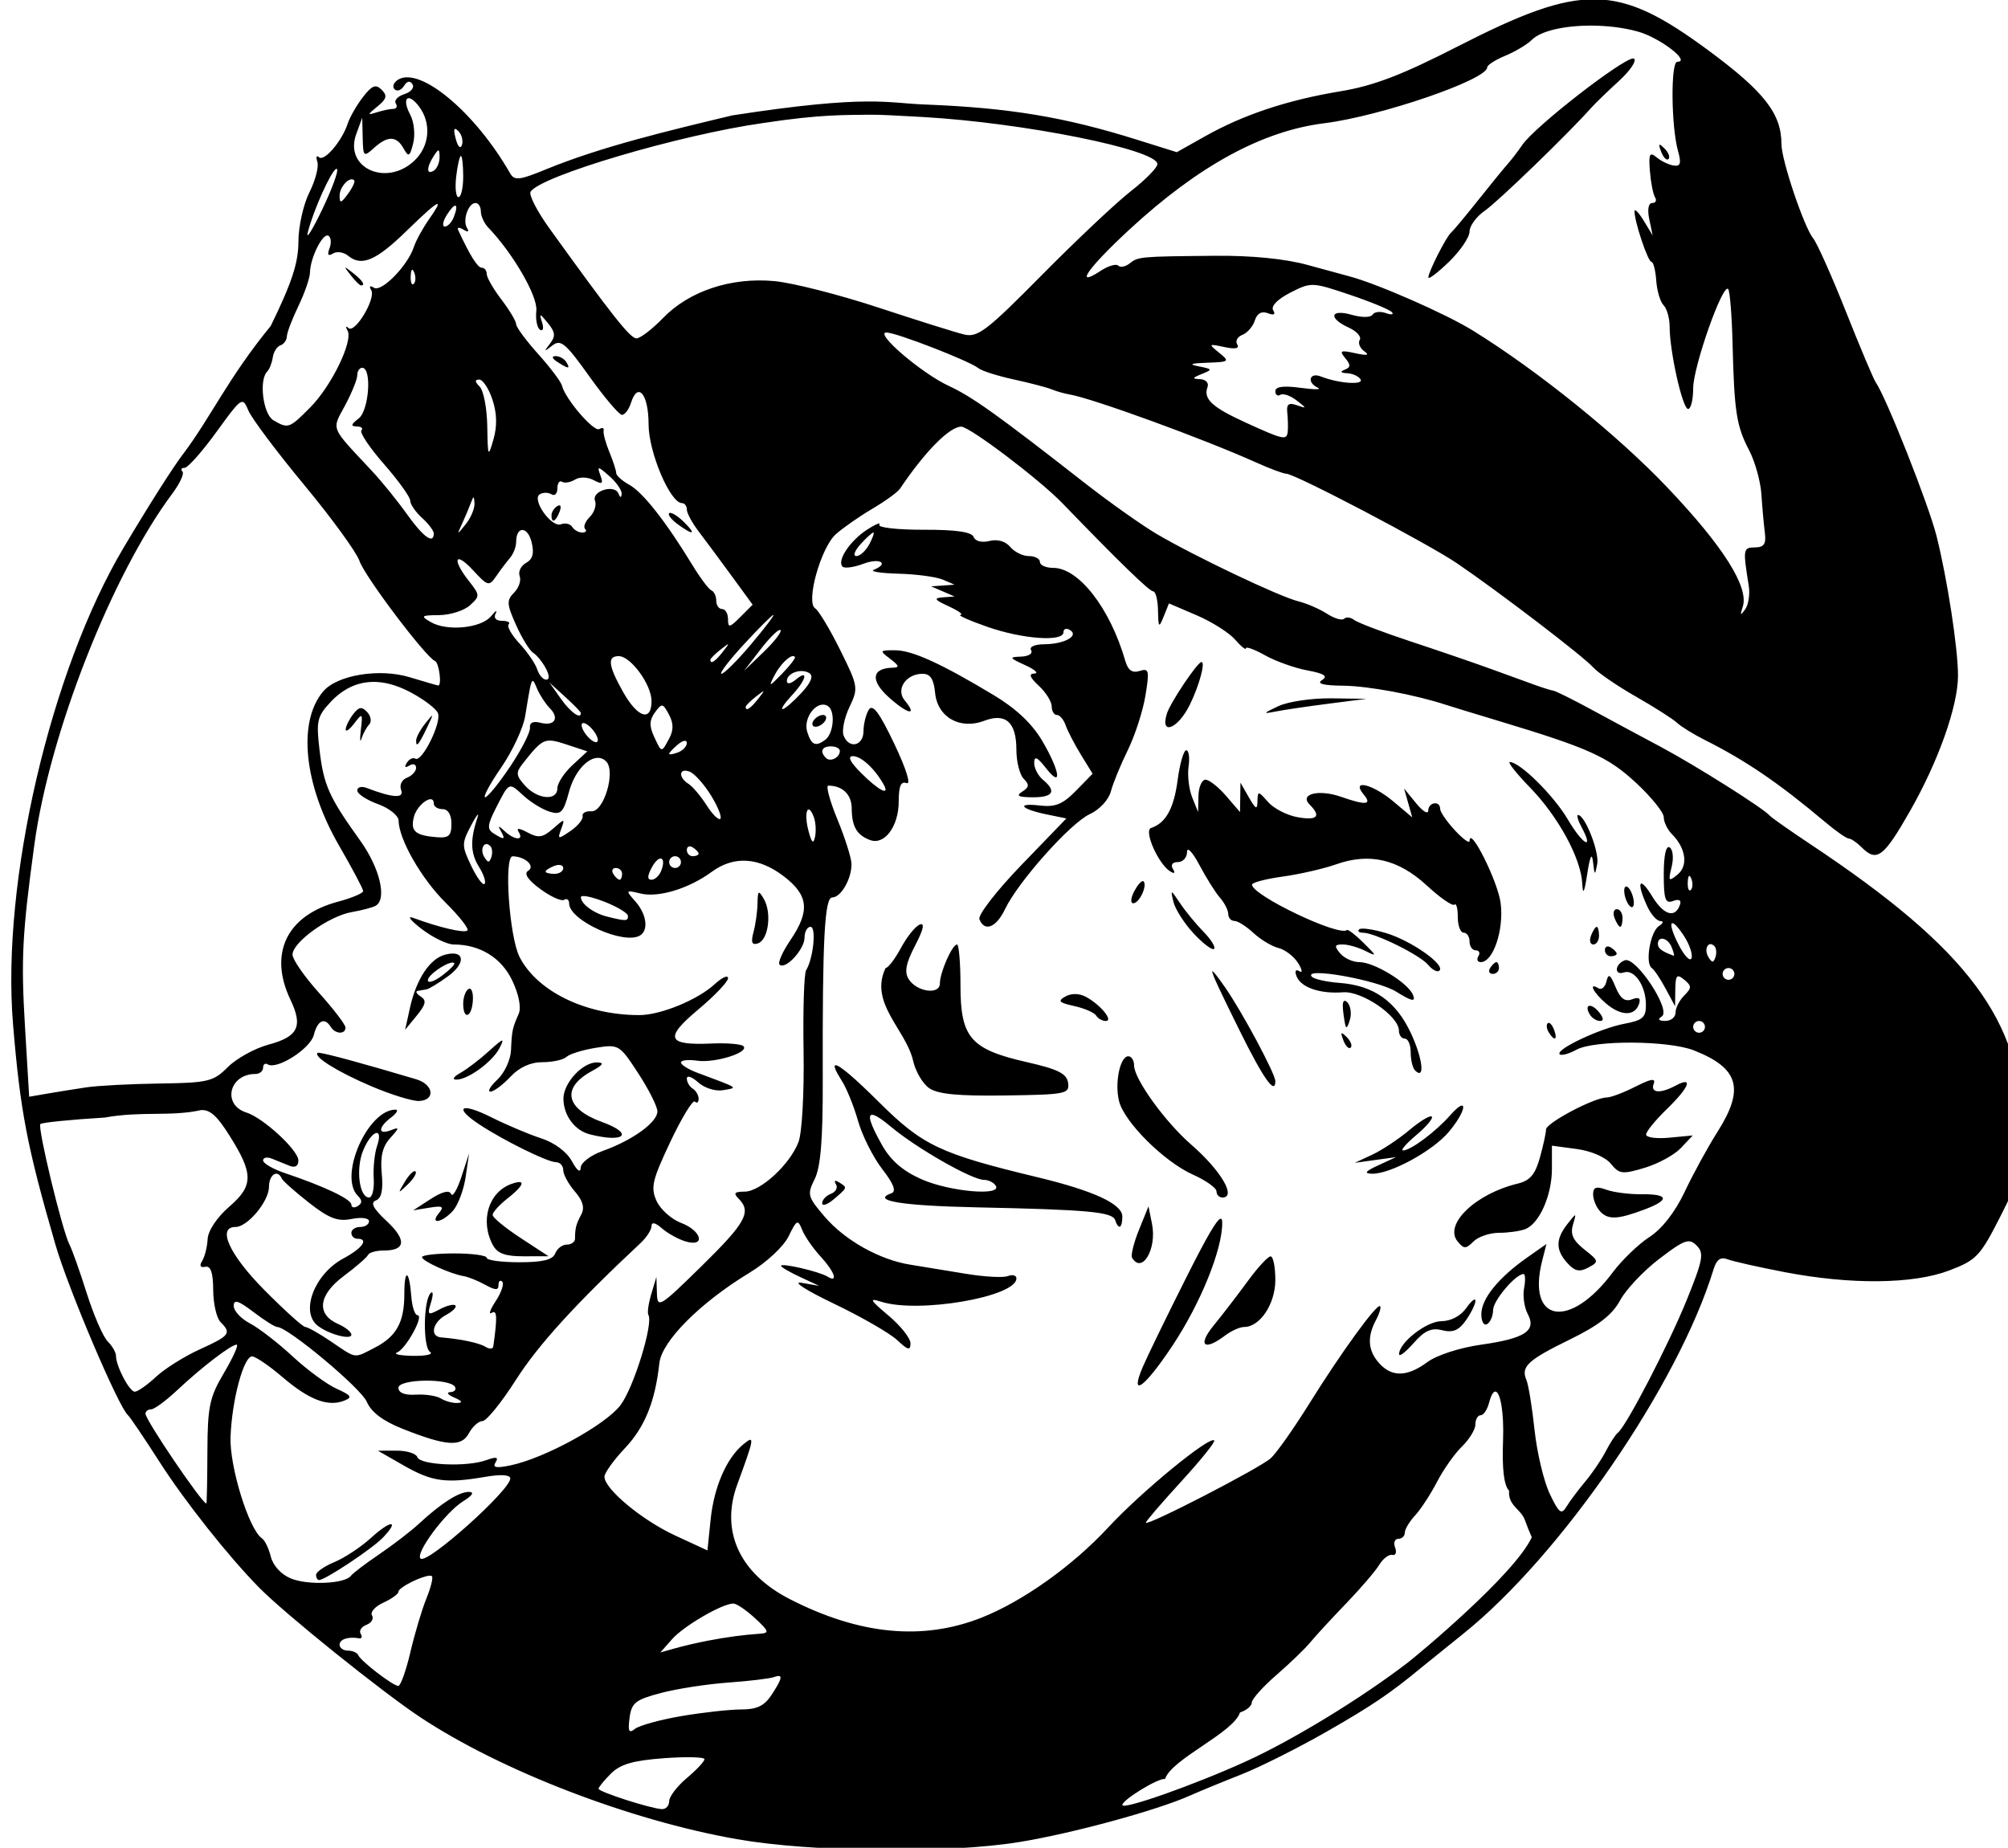 <?xml version="1.0" encoding="UTF-8" standalone="no"?>
<svg
   xmlns:dc="http://purl.org/dc/elements/1.1/"
   xmlns:cc="http://creativecommons.org/ns#"
   xmlns:rdf="http://www.w3.org/1999/02/22-rdf-syntax-ns#"
   xmlns:svg="http://www.w3.org/2000/svg"
   xmlns="http://www.w3.org/2000/svg"
   xmlns:sodipodi="http://sodipodi.sourceforge.net/DTD/sodipodi-0.dtd"
   xmlns:inkscape="http://www.inkscape.org/namespaces/inkscape"
   sodipodi:docname="Gangster with a gun.svg"
   inkscape:version="1.0 (4035a4fb49, 2020-05-01)"
   id="svg727"
   version="1.1"
   viewBox="0 0 90.418 83.211"
   height="83.211mm"
   width="90.418mm">
  <title
     id="title761">Gangster with a gun</title>
  <defs
     id="defs721" />
  <sodipodi:namedview
     inkscape:window-maximized="1"
     inkscape:window-y="-9"
     inkscape:window-x="-9"
     inkscape:window-height="1001"
     inkscape:window-width="1920"
     fit-margin-bottom="0"
     fit-margin-right="0"
     fit-margin-left="0"
     fit-margin-top="0"
     inkscape:snap-global="false"
     showgrid="false"
     inkscape:document-rotation="0"
     inkscape:current-layer="layer1"
     inkscape:document-units="mm"
     inkscape:cy="125.76289"
     inkscape:cx="131.4037"
     inkscape:zoom="2.1078947"
     inkscape:pageshadow="2"
     inkscape:pageopacity="0.0"
     borderopacity="1.0"
     bordercolor="#666666"
     pagecolor="#ffffff"
     id="base" />
  <g
     transform="translate(-323.211,20.262)"
     id="layer1"
     inkscape:groupmode="layer"
     inkscape:label="Lager 1">
    <path
       sodipodi:nodetypes="cccssssssssssssscssccssssssssssssssssssscscsssssssssssssssssssssssssssssssssssssssccccsssssssssscscsssssssssssssssssssssssssssssssssssssssssssscccccssssssscsssssssscssccsssssssssscsssssssssssssssssssssssssssssssssssccsssssssssssssssssssssscssscssssscscsssssssssssssssssssssssssssssssssscssssscccssssssssssssssssssssssssssssssssccsssssssssssssssssssccsccsssssssssccccsssssssssssssssscsscsssccssscssssssssssssccsssssssssssssssscssssscccssssssssscccssssssssssscscsscssssscsssssscssssssccssscsssssssssssssssscsssssssssssscccccscsssssssssssssscccscccsssssssssssssssssssscsssssssssssssssssssssssssssssssssssssscssccsssssssscssssssssssssssssssssssssssssssssssssscssssssssscsssssssscsssssssscssssssssssssssssssssssssssssssssscsssssssssssssssssssssssssssssssssssssssssssssssssssccsscssssscsssccssssssssccsscscscsssssssssssssssssssssscccsssssssssssssssssssssssssssssscsssccsssssssssscsssssssssssssssccccccssssscccccsscccssssssssssssssssssssssssssssssssssssssssssssssssssssscsscssssssssssssssssssssssssssssssssssssssscccsscssccsssssssscsssssssssssssssscssssssssssssssssssssssssssssssssssssssssssssssssssssssssssssssssscsssssssssssssssssssssssssssssssssssssssssssssssssssssscssssccsssscccsssssssssssssssssssssssssssssssssssssssssssssssssssssssssssssssssssssssssssssssssssssssssssssssscsscssscssssssssssssssccsssccssssssssssssssssssccccssscsssscssssssssssssssssscssssssssssssssccssccssccsssssssssccscsssssccssssscssccscccsssssssscssssscssssssssssssssssssssssssssccsssssssssssssssssssssssssssssssssssssssssscsssssssssssssssssccccssccssssssssssssssssssssssssssssssssssssssssssssssssssssssssssssssssss"
       transform="scale(0.265)"
       d="m 1344.121,-56.857 c -10.971,2.629 -22.207,5.3 -31.588,9.135 -4.581,1.891 -5.457,1.994 -6.178,0.732 -5.933,-10.38 -15.323,-18.232 -19.049,-15.93 -0.758,0.469 -1.03,1.2 -0.604,1.627 0.426,0.426 1.144,0.178 1.596,-0.553 0.529,-0.857 1.048,-0.961 1.461,-0.293 0.352,0.569 -0.273,1.326 -1.389,1.68 -1.116,0.354 -1.773,1.06 -1.457,1.57 0.315,0.51 0.135,0.93 -0.402,0.93 -0.537,0 -1.803,0.26 -2.811,0.58 -1.672,0.531 -1.661,0.443 0.115,-1.004 1.557,-1.268 1.695,-1.833 0.695,-2.83 -0.999,-0.996 -1.638,-0.743 -3.18,1.254 -1.061,1.375 -2.222,3.4 -2.582,4.5 -0.978,2.989 -4.005,6.532 -4.883,5.715 -0.423,-0.394 -0.547,-0.04 -0.273,0.785 0.274,0.825 -0.34,3.168 -1.363,5.209 -1.024,2.041 -1.859,5.815 -1.859,8.389 0,3.546 -1.139,7.007 -4.703,14.291 -7.18,8.755 -10.176,15.487 -14.809,21.656 -1.707,2.205 -5.737,8.542 -10.15,15.955 -12.47,20.947 -20.825,56.878 -18.832,81 1.223,14.8 2.394,20.893 7.207,37.5 2.18,7.524 10.751,27.675 12.334,29 0.329,0.275 2.76,3.875 5.404,8 4.259,6.642 11.626,15.941 16.838,21.254 4.334,4.418 20.833,17.697 27.402,22.053 13.717,9.096 35.62,17.534 53.809,20.729 12.745,2.239 35.823,2.475 48,0.49 9.007,-1.468 23.359,-5.376 29,-7.895 1.65,-0.737 5.578,-2.353 8.73,-3.594 3.152,-1.24 9.677,-4.516 14.5,-7.277 7.725,-4.424 10.805,-6.507 16.123,-10.912 0.745,-0.617 3.962,-3.214 7.148,-5.771 16.556,-13.287 36.497,-42.351 42.469,-61.898 0.501,-1.64 1.197,-2.135 2.369,-1.684 0.913,0.351 5.26,1.33 9.66,2.176 11.275,2.166 21.85,2.064 28,-0.271 4.65,-1.766 5.262,-2.415 8.75,-9.285 3.384,-6.667 3.744,-8.129 3.697,-15 -0.124,-18.143 -9.231,-30.33 -35.947,-48.1 -3.575,-2.378 -6.725,-4.593 -7,-4.922 -1.011,-1.21 -12.676,-8.569 -18.5,-11.67 -3.3,-1.757 -8.586,-4.6 -11.746,-6.316 -3.16,-1.717 -6.085,-3.173 -6.5,-3.234 -0.415,-0.062 -1.879,-0.52 -3.254,-1.02 -1.375,-0.5 -4.75,-1.726 -7.5,-2.725 -2.75,-0.999 -8.825,-3.08 -13.5,-4.625 -4.675,-1.545 -8.993,-3.185 -9.594,-3.646 -0.601,-0.461 -1.374,-0.558 -1.719,-0.213 -0.345,0.345 -1.652,-0.037 -2.906,-0.85 -1.255,-0.812 -3.463,-1.768 -4.906,-2.123 -3.176,-0.781 -17.6,-7.643 -24.027,-11.43 -2.559,-1.507 -8.108,-5.44 -12.33,-8.74 -14.752,-11.531 -19.047,-14.597 -23.018,-16.432 -4.605,-2.128 -12.701,-9.067 -10.58,-9.068 1.648,-9.04e-4 14.079,4.822 15.621,6.061 0.573,0.46 3.272,1.322 6,1.914 2.728,0.593 5.634,1.353 6.459,1.689 0.825,0.337 2.175,0.724 3,0.859 3.841,0.63 22.797,7.538 31.738,11.566 2.332,1.05 4.639,1.91 5.127,1.91 1.466,0 24.091,11.877 29.035,15.242 7.105,4.835 21.427,15.782 23.1,17.656 0.825,0.925 4.089,3.159 7.254,4.967 3.165,1.807 6.315,3.813 7,4.459 0.685,0.646 2.821,1.965 4.746,2.932 6.992,3.511 12.593,7.337 20.498,13.994 1.796,1.513 3.576,2.75 3.955,2.75 0.379,0 1.365,0.675 2.189,1.5 2.555,2.555 3.715,1.686 8.184,-6.141 4.836,-8.47 8.174,-17.881 8.174,-23.049 0,-4.642 -1.825,-16.502 -3.654,-23.748 -1.347,-5.338 -8.552,-23.557 -10.307,-26.062 -0.385,-0.55 -2.666,-5.95 -5.066,-12 -2.401,-6.05 -4.912,-11.675 -5.582,-12.5 -1.559,-1.918 -5.391,-13.294 -5.391,-16.002 0,-5.181 -2.908,-8.915 -12.398,-15.924 -15.476,-11.429 -21.431,-11.526 -42.602,-0.693 -9.538,4.881 -14.268,6.69 -19.959,7.633 -8.998,1.491 -16.415,3.955 -22.93,7.617 l -4.854,2.729 -6.879,-2.156 c -12.179,-3.817 -21.572,-5.377 -35.723,-5.939 -6.666,-0.213 -9.421,-1.786 -32.906,1.838 z m 145.945,-15.252 c 2.665,0.008 5.454,0.332 7.894,1.008 3.732,1.034 9.092,5.141 6.709,5.141 -1.142,0 -1.049,10.977 0.129,15.176 0.582,2.074 0.416,2.625 -0.738,2.455 -0.819,-0.12 -2.125,-0.746 -2.904,-1.393 -1.182,-0.981 -1.371,-0.598 -1.141,2.324 0.152,1.925 0.544,3.936 0.873,4.469 0.329,0.533 0.114,0.969 -0.478,0.969 -0.649,0 -0.849,1.094 -0.502,2.75 l 0.576,2.75 -1.522,-2.5 c -0.837,-1.375 -1.538,-2.101 -1.557,-1.615 -0.064,1.611 2.271,8.615 2.873,8.617 0.325,0.001 0.692,1.43 0.815,3.174 0.123,1.744 0.685,3.635 1.25,4.199 0.565,0.565 1.027,2.21 1.027,3.658 0,4.203 2.192,13.967 3.137,13.967 0.474,0 0.863,-1.582 0.863,-3.518 0,-3.642 4.991,-17.823 5.939,-16.875 0.295,0.295 0.632,4.442 0.75,9.215 0.289,11.667 0.662,14.076 2.809,18.178 1.007,1.925 1.949,5.3 2.094,7.5 0.144,2.2 0.406,5.125 0.584,6.5 0.25,1.935 -0.128,2.506 -1.676,2.525 -2.029,0.026 -2.064,0.24 -1.055,6.533 0.226,1.407 -0.051,3.207 -0.613,4 -0.806,1.137 -0.892,1.041 -0.406,-0.447 1.081,-3.312 -3.292,-10.243 -12.748,-20.203 -8.474,-8.927 -22.029,-19.872 -33.096,-26.725 -4.641,-2.874 -16.397,-8.029 -21.082,-9.244 -0.55,-0.143 -3.7,-1.002 -7,-1.91 -3.838,-1.056 -9.514,-1.618 -15.75,-1.561 -12.811,0.118 -13.041,0.139 -14.525,1.311 -0.701,0.553 -1.565,0.717 -1.92,0.361 -0.355,-0.355 -1.695,0.039 -2.977,0.879 -4.646,3.044 -2.166,-0.506 4.922,-7.051 11.711,-10.813 22.533,-16.71 33.092,-18.029 9.577,-1.197 27.658,-7.402 27.658,-9.492 0,-0.387 1.387,-1.28 3.084,-1.982 1.697,-0.703 3.723,-1.914 4.502,-2.693 1.568,-1.568 5.667,-2.433 10.109,-2.42 z m 7.096,5.582 c -1.909,0.096 -16.604,11.492 -18.799,14.658 -0.822,1.185 -1.952,2.661 -2.514,3.281 -0.561,0.62 -2.811,3.377 -5,6.127 -2.189,2.75 -4.254,5.225 -4.59,5.5 -0.819,0.671 -3.889,6.707 -3.889,7.646 0,0.41 1.575,-0.781 3.5,-2.646 1.925,-1.866 3.5,-4.182 3.5,-5.148 0,-0.966 1.175,-2.567 2.611,-3.555 2.206,-1.517 14.213,-13.133 18.062,-17.473 0.646,-0.728 2.758,-2.773 4.695,-4.547 1.937,-1.773 3.091,-3.491 2.564,-3.816 -0.034,-0.021 -0.081,-0.03 -0.143,-0.027 z m -208.008,6.752 c 0.391,0.025 0.989,0.456 1.695,1.389 2.166,2.863 1.829,6.788 -0.793,9.252 v 0 c -4.771,4.482 -11.948,1.195 -9.865,-4.518 l 1.023,-2.809 0.078,3.406 c 0.075,3.234 0.171,3.322 1.908,1.75 2.342,-2.119 3.825,-2.096 5.043,0.08 0.853,1.524 1.053,1.413 1.635,-0.906 0.365,-1.454 0.139,-3.624 -0.502,-4.822 -0.95,-1.776 -0.873,-2.863 -0.221,-2.822 z m 78.242,2.809 c 1.775,-0.017 4.592,0.136 9.059,0.389 17.115,0.967 39.961,5.56 39.877,8.016 -0.021,0.606 -2.059,2.677 -4.529,4.602 -2.47,1.925 -9.265,8.33 -15.1,14.234 -9.393,9.505 -10.908,10.663 -13.221,10.105 -1.437,-0.346 -8.011,-2.411 -14.611,-4.588 -6.6,-2.177 -14.527,-4.193 -17.613,-4.48 -7.346,-0.685 -14.469,1.67 -18.91,6.252 -1.854,1.913 -3.894,3.477 -4.535,3.477 -1.064,0 -4.095,-3.829 -14.82,-18.73 -2.071,-2.877 -3.498,-5.659 -3.174,-6.184 1.653,-2.675 25.367,-9.686 39.494,-11.676 9.966,-1.526 14.113,-1.351 18.084,-1.416 z m -70.34,2.422 c 0.113,0.026 0.274,0.145 0.482,0.354 0.581,0.581 0.86,1.646 0.619,2.367 -0.25,0.749 -0.703,0.298 -1.057,-1.055 -0.272,-1.04 -0.324,-1.583 -0.143,-1.662 0.027,-0.012 0.06,-0.013 0.098,-0.004 z m 204.684,2.689 c -0.227,-0.08 -0.144,0.299 0.195,1.189 0.376,0.986 0.934,1.54 1.242,1.232 0.308,-0.308 -10e-5,-1.115 -0.684,-1.793 -0.37,-0.368 -0.618,-0.581 -0.754,-0.629 z m -207.568,0.959 c 0.14,0.027 0.178,0.398 0.184,1.127 0.01,0.93 -0.434,1.969 -0.984,2.309 -1.266,0.782 -1.266,-0.542 0,-2.5 0.418,-0.646 0.66,-0.963 0.801,-0.936 z m 3.809,0.936 c 0.215,0 0.391,1.575 0.391,3.5 0,1.925 -0.361,3.5 -0.801,3.5 -0.44,0 -0.616,-1.575 -0.391,-3.5 0.225,-1.925 0.586,-3.5 0.801,-3.5 z m -21.195,2.205 c 0.057,-0.023 0.104,-0.019 0.141,0.018 0.292,0.292 -0.845,3.399 -2.527,6.904 -1.683,3.505 -2.78,5.248 -2.438,3.873 0.935,-3.756 3.97,-10.451 4.824,-10.795 z m 2.746,1.779 c 0.12,0.02 0.23,0.074 0.324,0.168 0.193,0.193 -0.286,1.224 -1.066,2.291 -1.186,1.622 -1.418,1.674 -1.418,0.309 0,-1.352 1.323,-2.906 2.16,-2.768 z m 20.945,4.016 c 0.491,10e-7 0.894,0.644 0.894,1.43 0,0.786 0.571,2.023 1.268,2.75 4.206,4.385 8.418,11.669 8.158,14.107 -0.157,1.475 0.128,2.938 0.633,3.25 0.505,0.312 0.661,-0.243 0.348,-1.234 -0.516,-1.63 -0.421,-1.619 0.994,0.115 1.26,1.545 1.325,2.226 0.332,3.5 -1.071,1.374 -1.018,1.415 0.406,0.303 1.43,-1.117 2.238,-0.443 6.301,5.25 2.563,3.592 5.058,6.529 5.543,6.529 0.485,0 1.175,-0.924 1.533,-2.055 1.166,-3.674 2.984,-1.451 2.984,3.65 0,4.749 3.67,13.404 5.684,13.404 0.449,0 0.816,0.491 0.816,1.092 0,0.601 0.913,2.288 2.029,3.75 1.116,1.462 3.632,4.855 5.592,7.539 l 3.562,4.879 -2.092,2.094 c -1.837,1.837 -2.092,1.881 -2.092,0.369 0,-0.947 -0.45,-1.723 -1,-1.723 -0.55,0 -1,-0.637 -1,-1.416 0,-0.779 -0.37,-1.567 -0.82,-1.75 -0.45,-0.183 -1.912,-2.134 -3.25,-4.334 -4.438,-7.297 -8.402,-12.343 -10.68,-13.598 -1.238,-0.681 -2.25,-1.585 -2.25,-2.006 0,-0.421 -0.523,-2.032 -1.162,-3.58 -0.639,-1.548 -1.077,-3.187 -0.975,-3.641 0.102,-0.453 -0.226,-0.57 -0.729,-0.26 -0.912,0.564 -5.798,-5.113 -6.346,-7.373 -0.159,-0.657 -1.977,-3.071 -4.039,-5.367 -2.062,-2.296 -3.75,-4.582 -3.75,-5.08 0,-0.498 -1.125,-2.381 -2.5,-4.184 -1.375,-1.803 -2.5,-3.757 -2.5,-4.344 0,-0.587 -0.378,-1.068 -0.84,-1.068 -0.708,0 -2.009,-2.073 -4.008,-6.389 -0.227,-0.489 0.165,-0.532 0.871,-0.096 0.803,0.496 1.038,0.396 0.627,-0.27 -0.798,-1.291 0.214,-4.246 1.455,-4.246 z m -6.518,0.17 c 0.313,-0.026 -0.164,0.841 -1.389,2.58 -1.065,1.512 -2.234,3.65 -2.596,4.75 -1.039,3.162 -5.478,7.696 -6.76,6.904 -0.691,-0.427 -0.882,-0.273 -0.476,0.383 0.863,1.396 -2.764,7.459 -3.865,6.461 -0.453,-0.411 -0.525,-0.226 -0.16,0.412 1.007,1.761 -2.713,9.43 -6.35,13.09 -3.557,3.579 -3.723,3.637 -6.242,2.17 -1.752,-1.02 -2.493,-6.843 -1.055,-8.281 0.383,-0.383 0.808,-1.462 0.945,-2.398 0.138,-0.937 0.725,-1.861 1.305,-2.055 0.58,-0.193 1.069,-0.876 1.088,-1.518 0.019,-0.642 0.904,-2.968 1.967,-5.168 1.063,-2.2 1.946,-4.765 1.965,-5.701 0.05,-2.529 2.205,-6.81 3.137,-6.234 0.445,0.275 0.528,1.235 0.183,2.133 -0.429,1.118 -0.244,1.395 0.588,0.881 0.668,-0.413 1.836,-0.232 2.596,0.398 2.252,1.869 4.743,0.804 9.896,-4.227 3.112,-3.037 4.821,-4.547 5.223,-4.58 z m 3.096,0.285 c 0.241,0.062 0.192,0.705 -0.268,1.902 -0.347,0.904 -1.037,1.643 -1.533,1.643 -0.496,0 -0.351,-0.878 0.32,-1.953 0.708,-1.133 1.239,-1.654 1.48,-1.592 z m -18.684,10.545 c -0.052,0.052 0.249,0.457 0.871,1.25 0.755,0.962 1.542,1.75 1.75,1.75 0.823,10e-7 0.295,-0.821 -1.371,-2.127 -0.793,-0.622 -1.198,-0.925 -1.25,-0.873 z m 11.363,0.348 c 0.091,0.014 0.199,0.166 0.318,0.465 0.289,0.722 0.254,1.586 -0.078,1.918 -0.332,0.332 -0.569,-0.258 -0.525,-1.312 0.03,-0.728 0.134,-1.093 0.285,-1.07 z m 153.143,2.574 c 1.281,0.043 2.916,0.579 6.1,1.65 3.563,1.199 6.796,2.534 7.186,2.965 0.389,0.431 -0.065,0.507 -1.01,0.168 -0.945,-0.339 -1.964,-0.22 -2.264,0.266 -0.31,0.502 -1.832,0.515 -3.531,0.027 -3.661,-1.05 -4.047,0.563 -0.519,2.17 1.358,0.619 2.201,1.561 1.873,2.092 -0.328,0.531 0.023,1.401 0.781,1.934 0.954,0.671 0.478,0.772 -1.547,0.326 -2.491,-0.548 -2.745,-0.426 -1.709,0.822 0.96,1.157 0.945,1.573 -0.074,1.982 -0.845,0.339 -0.708,0.546 0.398,0.598 0.93,0.043 1.958,0.509 2.283,1.035 0.628,1.017 -3.728,0.709 -6.723,-0.477 -1.977,-0.782 -2.449,1.036 -0.5,1.926 0.688,0.314 -0.662,0.311 -3,-0.006 -2.864,-0.388 -4.25,-0.201 -4.25,0.572 0,0.631 0.383,0.909 0.852,0.619 0.469,-0.29 1.706,0.135 2.75,0.943 1.771,1.373 1.775,1.428 0.061,0.828 -1.393,-0.487 -1.788,-0.185 -1.635,1.248 0.109,1.04 0.151,2.451 0.088,3.139 v 0.002 c -0.151,1.635 -0.614,1.542 -7.109,-1.42 -5.79,-2.641 -7.278,-4.027 -6.525,-6.08 0.252,-0.688 -0.317,-1.282 -1.262,-1.32 -1.422,-0.058 -1.373,-0.211 0.281,-0.877 1.867,-0.751 1.833,-0.837 -0.5,-1.293 -1.813,-0.354 -1.417,-0.526 1.441,-0.625 3.745,-0.129 3.844,-0.213 2,-1.703 -1.853,-1.497 -1.813,-1.542 0.893,-0.961 1.851,0.397 2.61,0.247 2.188,-0.438 -0.356,-0.576 0.04,-1.311 0.879,-1.633 0.839,-0.322 1.789,-1.422 2.113,-2.443 0.383,-1.208 1.154,-1.639 2.203,-1.236 1.047,0.402 1.367,0.223 0.914,-0.51 -0.419,-0.679 0.738,-1.865 2.9,-2.975 1.768,-0.907 2.695,-1.359 3.977,-1.316 z m -128.816,12.094 c -0.715,0.009 -0.591,0.402 0.309,0.984 v 0 c 1.92,1.24 2.265,1.241 1.498,0 -0.34,-0.55 -1.153,-0.992 -1.809,-0.984 z m -32.852,1.984 c 1.678,1e-6 1.161,7.28 -0.613,8.627 -1.307,0.993 -1.382,1.318 -0.309,1.342 0.779,0.017 1.134,0.315 0.787,0.662 -0.347,0.347 1.377,2.926 3.832,5.732 2.455,2.806 4.465,5.603 4.465,6.215 0,0.612 0.9,1.926 2,2.922 1.1,0.995 2,2.191 2,2.656 0,1.896 -1.782,0.612 -4.559,-3.283 -1.618,-2.27 -4.291,-5.571 -5.941,-7.336 -7.198,-7.699 -6.862,-6.873 -4.561,-11.166 1.132,-2.113 2.061,-4.41 2.061,-5.105 0,-0.696 0.377,-1.266 0.838,-1.266 z m 19.883,2 c 0.617,0 1.632,1.539 2.252,3.418 v 0 c 0.765,2.317 0.819,4.49 0.168,6.75 -0.908,3.154 -0.963,3.035 -1.049,-2.217 -0.05,-3.052 -0.631,-6.09 -1.291,-6.75 -0.841,-0.841 -0.865,-1.201 -0.078,-1.201 z m -40.246,3.799 c 0.395,0.018 0.647,0.56 1.016,1.449 0.555,1.338 4.835,7.046 9.51,12.684 4.675,5.638 8.898,11.448 9.385,12.91 0.858,2.577 11.23,16.319 12.824,16.992 0.69,0.291 1.197,4.185 0.541,4.156 -0.138,-0.006 -2.316,-0.638 -4.84,-1.404 -5.142,-1.561 -12.322,-0.386 -14.695,2.404 -4.391,5.163 -3.29,15.877 2.695,26.215 2.248,3.884 4.09,7.358 4.09,7.721 0,0.363 -1.939,1.179 -4.309,1.812 -8.673,2.32 -11.799,8.779 -8.051,16.639 2.172,4.556 1.325,6.286 -3.748,7.652 -2.315,0.623 -5.411,2.335 -6.879,3.803 -2.468,2.468 -3.34,2.678 -11.592,2.795 -4.908,0.069 -10.497,0.362 -12.422,0.648 v 0 c -1.925,0.287 -4.906,0.764 -6.625,1.061 l -3.125,0.539 -0.707,-11.852 c -0.692,-11.596 -0.477,-15.796 1.594,-31.023 2.57,-18.899 13.184,-45.897 23.441,-59.625 1.285,-1.72 2.056,-3.407 1.713,-3.75 -0.343,-0.343 -0.177,-0.625 0.369,-0.625 0.546,0 2.981,-2.741 5.408,-6.092 2.689,-3.712 3.75,-5.139 4.408,-5.109 z m 122.143,4.201 c 1.439,0 13.268,8.95 17.182,13 9.691,10.029 14.806,14.996 15.449,14.998 0.413,0.002 0.78,1.464 0.815,3.252 0.057,2.931 0.152,3.032 0.961,1.02 l 0.896,-2.23 4.701,2.014 c 2.586,1.108 5.528,2.969 6.539,4.135 1.011,1.165 1.838,1.834 1.838,1.484 0,-0.35 1.463,0.184 3.25,1.188 1.788,1.004 5.02,2.157 7.182,2.562 2.888,0.542 3.551,0.977 2.5,1.643 -0.969,0.613 0.181,0.923 3.568,0.957 4.278,0.044 12.187,1.514 17.5,3.254 0.825,0.27 4.875,1.509 9,2.752 15.211,4.585 18.489,6.061 23.25,10.465 2.612,2.417 4.75,5.061 4.75,5.879 0,0.817 0.617,2.103 1.369,2.855 2.388,2.388 2.817,5.376 0.988,6.883 -1.529,1.26 -1.626,1.137 -1.02,-1.297 0.371,-1.488 0.221,-2.965 -0.334,-3.309 -0.622,-0.384 -1.004,1.343 -1.004,4.545 0,4.302 0.265,5.065 1.584,4.559 0.974,-0.374 1.431,-0.151 1.188,0.58 -0.809,2.427 -2.769,1.863 -4.736,-1.363 -2.189,-3.59 -2.763,-2.519 -0.873,1.629 0.638,1.401 1.651,2.555 2.25,2.562 0.608,0.009 0.505,0.386 -0.232,0.854 -1.467,0.93 -2.391,6.345 -1.217,7.131 0.411,0.275 1.471,1.85 2.353,3.5 l 1.605,3 0.039,-2.871 c 0.034,-2.414 0.275,-2.677 1.512,-1.65 1.296,1.076 1.296,1.397 0,2.693 -0.81,0.81 -1.471,2.115 -1.471,2.9 0,0.786 -0.787,1.422 -1.75,1.414 -1.152,-0.01 -1.351,-0.271 -0.58,-0.762 1.65,-1.049 -4.428,-10.254 -6.297,-9.537 -1.716,0.659 -1.836,2.635 -0.125,2.059 1.737,-0.585 3.681,2.234 3.719,5.393 0.027,2.26 -0.5,2.739 -3.672,3.334 -4.124,0.774 -11.774,4.384 -10.979,5.18 0.281,0.281 1.563,-0.067 2.848,-0.771 3.036,-1.666 15.669,-1.588 19.986,0.123 7.646,3.03 8.632,6.518 3.932,13.91 -1.605,2.523 -4.086,7.061 -5.514,10.086 -1.635,3.464 -3.854,6.317 -5.994,7.703 -1.869,1.211 -4.675,3.911 -6.232,6 -7.318,9.816 -14.694,8.582 -11.992,-2.006 l 0.715,-2.805 -3.281,2.305 c -4.875,3.424 -7.782,7.015 -7.783,9.613 -7e-4,1.285 0.442,2.033 0.998,1.689 0.55,-0.34 1,-1.413 1,-2.385 0,-1.593 3.828,-6.115 5.176,-6.115 0.301,0 0.343,1.075 0.092,2.389 -0.251,1.313 0.026,3.291 0.617,4.395 1.532,2.863 -0.463,4.168 -8.004,5.234 -3.53,0.499 -7.463,1.777 -9.027,2.934 -3.429,2.535 -6.039,2.605 -8.197,0.221 -1.918,-2.119 -2.102,-4.468 -0.574,-7.322 0.595,-1.111 0.917,-2.184 0.717,-2.385 -0.527,-0.527 -6.592,7.824 -12.088,16.645 -2.608,4.185 -5.529,8.321 -6.49,9.191 -1.873,1.695 -21.221,11.673 -21.221,10.943 0,-0.24 2.706,-3.388 6.012,-6.996 3.306,-3.608 5.826,-6.745 5.6,-6.971 -0.794,-0.794 -12.388,8.716 -17.945,14.719 -6.117,6.607 -14.599,12.645 -21.666,15.424 -9.983,3.925 -20.697,2.877 -32.512,-3.18 -8.541,-4.379 -11.829,-11.557 -8.922,-19.473 2.945,-8.018 3.01,-8.456 1.041,-6.84 -2.868,2.353 -4.998,7.257 -5.568,12.809 l -0.539,5.234 -5.5,-2.545 c -5.635,-2.608 -12,-7.902 -12,-9.98 0,-0.64 1.565,-2.822 3.475,-4.848 3.39,-3.594 5.14,-7.915 5.855,-14.453 0.409,-3.734 6.929,-10.273 15.322,-15.367 2.916,-1.769 5.801,-4.461 6.648,-6.201 1.379,-2.833 1.559,-2.919 2.297,-1.076 0.44,1.1 1.836,3.121 3.102,4.49 2.408,2.605 3.103,4.624 1.184,3.438 -1.387,-0.857 -7.883,-2.36 -7.883,-1.824 0,0.215 1.463,1.071 3.25,1.9 l 3.25,1.508 -3,-0.521 c -1.677,-0.291 0.745,1.273 5.492,3.547 4.67,2.237 9.508,5.024 10.75,6.191 1.827,1.716 2.258,1.819 2.258,0.543 0,-0.868 -1.687,-2.994 -3.75,-4.727 -3.151,-2.647 -3.351,-3.02 -1.25,-2.346 6.367,2.043 23,-0.818 23,-3.957 0,-0.525 -0.657,-0.703 -1.461,-0.395 -0.804,0.308 -4.066,0.124 -7.25,-0.41 -3.184,-0.534 -7.364,-1.22 -9.289,-1.523 -5.235,-0.826 -11.12,-4.12 -14.586,-8.164 -2.899,-3.382 -3,-3.769 -1.685,-6.404 1.002,-2.008 1.39,-6.716 1.363,-16.574 -0.063,-24.225 0.302,-31.272 1.623,-31.271 1.468,1.21e-4 3.296,-3.181 3.262,-5.684 -0.013,-0.999 -1.088,-4.404 -2.389,-7.566 -1.301,-3.162 -2,-5.75 -1.557,-5.75 2.416,0 3.969,1.506 3.984,3.857 0.018,3.107 0.864,4.56 3.141,5.398 2.439,0.898 4.844,-2.355 4.844,-6.553 0,-2.628 0.372,-3.498 1.338,-3.127 0.789,0.303 -0.068,-2.441 -2.092,-6.689 -2.518,-5.287 -3.668,-6.829 -4.322,-5.795 -0.49,0.775 -0.901,2.421 -0.908,3.658 -0.017,2.535 -2.486,3.07 -3.383,0.732 -0.32,-0.835 0.129,-3.012 1,-4.838 1.534,-3.216 1.484,-3.522 -1.588,-9.713 -1.744,-3.515 -3.65,-6.687 -4.234,-7.049 -1.646,-1.017 0.948,-10.323 3.516,-12.615 1.196,-1.068 3.974,-3.005 6.174,-4.303 2.2,-1.297 4.32,-2.833 4.709,-3.412 4.235,-6.303 8.427,-10.553 10.41,-10.553 z m -61.512,7.082 c 0.207,0.018 0.736,0.456 1.725,1.324 1.193,1.048 2.133,2.398 2.09,3 -0.053,0.739 -0.231,0.723 -0.547,-0.049 -0.668,-1.63 -4.603,-0.396 -3.973,1.246 0.283,0.737 -0.121,1.975 -0.896,2.75 -0.775,0.775 -1.13,1.688 -0.791,2.029 0.338,0.34 0.12,0.617 -0.488,0.617 -0.609,0 -1.374,-0.429 -1.699,-0.955 -0.325,-0.526 -1.184,-0.73 -1.91,-0.451 -1.616,0.62 -5.035,-4.216 -3.605,-5.1 0.544,-0.336 1.44,-0.334 1.99,0.006 0.55,0.34 1,-0.11 1,-1 0,-0.89 0.358,-1.396 0.797,-1.125 0.439,0.271 1.426,0.104 2.195,-0.371 0.804,-0.497 2.156,-0.458 3.18,0.09 1.462,0.783 1.666,0.635 1.135,-0.82 -0.295,-0.808 -0.408,-1.209 -0.201,-1.191 z m -21.348,4.957 c 0.09,0.008 0.128,0.348 0.162,1.021 0.043,0.857 -0.621,2.432 -1.476,3.5 -1.53,1.91 -1.54,1.907 -0.635,-0.061 0.506,-1.1 1.171,-2.675 1.476,-3.5 0.24,-0.648 0.383,-0.969 0.473,-0.961 z m 14.578,1.344 c -0.09,-0.002 -0.206,0.037 -0.348,0.125 -0.544,0.336 -0.988,1.035 -0.988,1.553 0,1.438 0.716,1.121 1.381,-0.611 0.256,-0.667 0.225,-1.06 -0.045,-1.066 z m 18.805,1.275 c -0.058,0.004 -0.106,0.022 -0.141,0.053 -0.274,0.249 0.375,1.091 1.441,1.871 2.737,2.002 3.26,1.762 0.982,-0.451 -0.926,-0.9 -1.876,-1.503 -2.283,-1.473 z m 35.562,1.809 c -0.212,-0.048 -1.022,0.352 -2.121,1.072 -2.895,1.897 -5.115,5.262 -4.125,6.252 0.341,0.341 1.951,0.117 3.58,-0.498 2.777,-1.048 4.417,-0.047 1.711,1.045 -0.688,0.277 1.225,0.572 4.25,0.654 3.025,0.082 6.4,0.535 7.5,1.008 l 2,0.861 -2,0.139 -2,0.141 2,0.859 2,0.861 -2,0.15 c -1.615,0.122 -1.423,0.416 1,1.525 1.65,0.756 2.55,1.408 2,1.451 -0.55,0.043 1.475,0.948 4.5,2.012 6.008,2.113 13,2.62 13,0.941 0,-0.582 0.499,-0.751 1.107,-0.375 1.604,0.991 -0.968,2.401 -4.416,2.42 -1.615,0.009 -2.547,0.439 -2.191,1.014 0.34,0.55 -0.419,1.037 -1.689,1.082 -2.112,0.074 -2.054,0.199 0.689,1.455 1.65,0.756 2.354,1.393 1.562,1.418 -1.022,0.032 -0.804,0.636 0.75,2.084 1.204,1.121 2.188,2.696 2.188,3.5 0,0.804 0.399,1.461 0.885,1.461 0.486,10e-7 1.155,0.788 1.486,1.75 0.332,0.963 1.496,3.209 2.59,4.992 l 1.99,3.242 -2.83,2.895 c -2.244,2.296 -3.514,2.814 -6.141,2.508 -4.116,-0.479 -3.248,0.607 1.215,1.52 l 3.297,0.676 -7.637,7.912 c -4.2,4.352 -7.412,8.498 -7.139,9.211 0.851,2.216 2.858,1.43 4.354,-1.705 2.222,-4.658 11.103,-14.623 14.381,-16.137 1.671,-0.771 3.231,-2.447 3.6,-3.863 0.358,-1.375 1.65,-4.525 2.869,-7 1.219,-2.475 2.572,-6.645 3.004,-9.27 0.708,-4.3 0.61,-4.716 -0.988,-4.209 -1.255,0.398 -1.968,-0.107 -2.436,-1.729 -2.576,-8.929 -7.898,-15.789 -12.25,-15.791 -1.238,-6.69e-4 -2.25,-0.452 -2.25,-1.002 0,-0.55 -0.844,-1 -1.877,-1 -1.033,0 -2.462,-0.702 -3.176,-1.562 -0.797,-0.961 -2.154,-1.35 -3.518,-1.008 -1.305,0.328 -2.417,0.045 -2.697,-0.686 -0.327,-0.851 -3.015,-1.236 -8.521,-1.221 -4.425,0.012 -7.804,-0.372 -7.506,-0.854 0.074,-0.12 0.071,-0.187 0,-0.203 z m -60.652,1.094 c 0.568,-0.002 1.22,0.675 1.56,2.031 0.482,1.92 0.22,2.923 -0.93,3.566 -0.88,0.492 -1.368,1.501 -1.084,2.24 0.284,0.74 -0.145,2.007 -0.953,2.814 -1.292,1.292 -1.25,1.954 0.34,5.504 0.994,2.22 2.3,4.343 2.904,4.717 0.604,0.373 1.568,1.554 2.141,2.623 0.644,1.203 0.671,1.943 0.072,1.943 -0.532,0 -1.217,-0.787 -1.524,-1.75 -0.306,-0.962 -1.659,-2.939 -3.008,-4.393 -1.349,-1.453 -2.18,-2.916 -1.846,-3.25 0.334,-0.334 -0.168,-0.607 -1.117,-0.607 -1.052,0 -1.48,-0.488 -1.094,-1.25 0.348,-0.687 0,-0.48 -0.77,0.459 -1.684,2.049 -7.471,2.619 -10.248,1.01 -1.797,-1.042 -1.656,-1.16 1.424,-1.188 1.882,-0.017 4.231,-0.764 5.221,-1.66 1.731,-1.566 1.726,-1.725 -0.17,-4.135 -2.929,-3.724 -2.387,-5.162 0.693,-1.84 2.548,2.748 2.723,2.79 3.967,0.988 0.715,-1.036 1.765,-2.428 2.334,-3.092 0.569,-0.664 1.035,-1.876 1.035,-2.691 0,-1.357 0.483,-2.039 1.051,-2.041 z m 59.639,0.439 c 0.209,0 -0.103,0.9 -0.691,2 -0.589,1.1 -1.573,2 -2.189,2 -0.616,0 -0.306,-0.9 0.689,-2 0.996,-1.1 1.982,-2 2.191,-2 z m -16.982,14 c 0.226,0 -1.486,2.25 -3.805,5 -2.319,2.75 -4.577,5 -5.018,5 -0.44,0 1.273,-2.25 3.807,-5 2.533,-2.75 4.79,-5 5.016,-5 z m 1.049,2.557 c 0.07,-0.018 0.121,-0.01 0.154,0.023 0.267,0.267 -1.016,1.933 -2.853,3.703 l -3.342,3.217 2.856,-3.703 c 1.374,-1.782 2.697,-3.114 3.186,-3.24 z m -8.756,2.443 c 0.052,0.052 -0.251,0.457 -0.873,1.25 -1.306,1.666 -2.127,2.196 -2.127,1.373 0,-0.208 0.787,-0.995 1.75,-1.75 0.793,-0.622 1.198,-0.925 1.25,-0.873 z m 28.348,1 c -2.616,0 -2.648,0.062 -0.789,1.469 1.541,1.166 1.621,1.475 0.391,1.5 -3.553,0.073 -3.807,2.189 -0.604,5.051 3.242,2.896 4.922,3.214 2.674,0.506 -1.561,-1.881 0.214,-4.525 3.039,-4.525 1.315,0 1.9,0.894 2.127,3.244 0.399,4.134 4.226,6.311 8.342,4.746 3.66,-1.391 5.471,0.242 5.471,4.934 0,2.023 0.559,4.235 1.242,4.918 0.989,0.989 0.938,1.434 -0.25,2.186 -1.114,0.704 -0.669,0.948 1.758,0.959 3.516,0.017 4.122,-1.018 1.75,-2.986 -0.825,-0.685 -1.488,-1.976 -1.476,-2.871 0.017,-1.215 0.517,-0.995 1.976,0.871 2.827,3.615 2.445,0.613 -0.58,-4.549 -1.733,-2.957 -4.446,-5.525 -8.25,-7.812 -9.045,-5.437 -13.891,-7.639 -16.82,-7.639 z m -17.221,0.996 c 0.1,0.016 0.182,0.066 0.242,0.154 0.131,0.193 -0.858,1.475 -2.199,2.85 -2.208,2.264 -2.331,2.294 -1.299,0.307 0.971,-1.869 2.554,-3.423 3.256,-3.311 z m -29.701,0.004 c 2.039,10e-7 5.574,4.843 5.574,7.637 0,3.583 -2.368,2.835 -4.816,-1.521 -2.544,-4.526 -2.741,-6.115 -0.758,-6.115 z m 99.025,1 c -0.673,0 -5.276,6.856 -5.875,8.75 -1.211,3.831 1.856,2.65 3.897,-1.5 1.576,-3.206 2.68,-7.25 1.978,-7.25 z m -67.828,1.537 c 0.423,0.021 0.836,0.131 1.188,0.348 0.758,0.469 0.304,1.592 -1.381,3.408 -1.381,1.49 -2.796,2.707 -3.145,2.707 -0.348,0 0.343,-1.042 1.539,-2.314 2.464,-2.623 2.957,-4.579 0.676,-2.686 -0.865,0.718 -1.5,0.816 -1.5,0.23 0,-1.023 1.353,-1.757 2.623,-1.693 z m -45.824,1.684 c 0.188,-0.038 0.399,0.474 0.74,1.279 0.467,1.1 1.441,2.6 2.164,3.332 1.712,1.732 0.813,3.118 -1.609,2.484 -1.209,-0.316 -1.846,-0.009 -1.748,0.844 0.085,0.738 -1.421,3.695 -3.346,6.572 -1.925,2.878 -3.846,5.24 -4.268,5.25 -0.422,0.01 0.801,-2.26 2.717,-5.045 1.916,-2.785 3.754,-6.723 4.084,-8.75 0.702,-4.312 0.953,-5.904 1.266,-5.967 z m -27.369,0.16 c 2.012,-0.072 4.176,0.49 6.476,1.689 2.347,1.223 4.512,2.858 4.809,3.633 0.626,1.63 -2.743,8.4 -3.842,7.721 -0.405,-0.25 -1.061,0.071 -1.459,0.715 -0.452,0.731 -0.291,0.903 0.43,0.457 0.635,-0.392 1.156,-0.223 1.156,0.377 0,0.6 -0.702,1.361 -1.559,1.689 -0.873,0.335 -1.307,1.249 -0.988,2.08 0.567,1.477 -1.421,1.36 -5.861,-0.344 -0.876,-0.336 -1.592,-0.142 -1.592,0.432 0,0.573 1.575,1.611 3.5,2.307 1.926,0.696 3.51,1.962 3.522,2.814 0.045,3.181 3.878,9.874 7.982,13.938 2.333,2.31 4.004,4.437 3.713,4.729 -0.5,0.5 -4.78,-0.496 -9.217,-2.143 -1.1,-0.408 -0.451,0.444 1.443,1.893 1.894,1.449 4.338,2.633 5.43,2.633 4.477,0 8.134,2.256 9.973,6.15 1.117,2.364 1.545,4.588 1.086,5.629 -1.077,2.44 -1.167,2.871 -1.307,6.184 -0.069,1.629 -1.11,3.878 -2.314,5 -1.204,1.121 -1.732,2.037 -1.174,2.037 0.558,0 2.071,-1.125 3.363,-2.5 1.534,-1.633 3.432,-2.5 5.473,-2.5 1.719,0 3.554,-0.403 4.076,-0.896 0.522,-0.493 2.751,-1.187 4.951,-1.541 3.93,-0.632 4.057,-0.555 7.25,4.338 1.788,2.739 3.25,5.652 3.25,6.473 0,1.837 -4.246,4.91 -9.25,6.693 -2.1,0.749 -3.768,2.017 -3.791,2.885 -0.024,0.92 -0.63,0.466 -1.49,-1.119 -0.87,-1.602 -2.952,-3.156 -5.209,-3.887 -2.068,-0.67 -5.897,-2.288 -8.51,-3.598 -5.128,-2.57 -6.49,-1.726 -2,1.238 4.144,2.736 11.586,6.405 13,6.41 0.688,0.002 1.25,0.611 1.25,1.352 0,0.741 0.887,2.369 1.971,3.619 1.363,1.572 1.701,2.777 1.098,3.904 -0.889,1.662 -1.068,2.357 -1.068,4.129 0,0.55 -0.628,1 -1.395,1 -0.766,0 -1.652,0.675 -1.969,1.5 -0.416,1.083 -2.111,1.5 -6.106,1.5 -3.042,0 -5.531,-0.338 -5.531,-0.75 0,-0.412 -2.475,-0.75 -5.5,-0.75 -3.025,0 -5.5,0.283 -5.5,0.629 0,0.667 4.818,2.857 7.127,3.24 0.755,0.125 2.386,0.784 3.623,1.465 1.732,0.952 2.25,0.961 2.25,0.035 0,-0.661 0.285,-0.916 0.635,-0.566 0.349,0.349 -0.147,1.831 -1.104,3.291 -0.957,1.46 -1.268,2.363 -0.693,2.008 0.924,-0.571 0.984,0.681 0.275,5.709 -0.063,0.445 -0.658,0.473 -1.322,0.062 -1.087,-0.672 -4.135,-1.319 -7.541,-1.602 -1.984,-0.164 -1.454,-2.592 0.834,-3.816 1.147,-0.614 1.861,-1.342 1.586,-1.617 -0.275,-0.275 -1.48,0.026 -2.68,0.668 -2.008,1.075 -2.123,0.982 -1.461,-1.17 0.395,-1.285 0.374,-2.009 -0.047,-1.611 -1.254,1.187 -1.35,9.216 -0.119,10.012 0.625,0.404 -0.663,0.705 -2.863,0.67 -2.2,-0.035 -3.429,-0.293 -2.731,-0.574 1.509,-0.607 4.645,-6.332 3.469,-6.332 -0.447,0 -0.922,-1.439 -1.057,-3.197 -0.347,-4.556 -1.182,-4.84 -1.182,-0.402 0,4.776 -1.33,7.202 -4.981,9.09 -3.648,1.886 -3.075,1.964 -7.426,-0.988 -2.026,-1.375 -4.014,-2.5 -4.418,-2.5 -0.404,0 -3.534,-2.825 -6.955,-6.277 -5.949,-6.003 -8.105,-10.723 -4.896,-10.723 2.038,0 5.676,-4.367 5.676,-6.814 0,-2.078 1.457,-3.041 2.166,-1.43 0.183,0.417 2.265,2.27 4.625,4.117 3.425,2.681 4.889,3.24 7.25,2.768 1.66,-0.332 2.959,-0.164 2.959,0.383 0,0.536 -0.675,0.977 -1.5,0.977 -0.825,0 -1.5,0.45 -1.5,1 0,0.55 0.45,1 1,1 2.033,0 0.902,1.596 -2.383,3.365 -4.882,2.629 -7.331,9.017 -4.367,11.389 1.824,1.459 5.75,2.516 5.75,1.549 0,-0.457 -1.012,-1.273 -2.25,-1.816 -3.748,-1.644 -3.369,-4.922 0.941,-8.143 2.094,-1.564 3.957,-3.181 4.141,-3.594 0.183,-0.412 1.395,-0.75 2.691,-0.75 3.728,0 3.891,-1.81 0.453,-5.021 -2.283,-2.133 -2.788,-3.115 -1.801,-3.494 0.946,-0.363 1.253,-1.781 0.988,-4.557 -0.275,-2.884 0.129,-4.595 1.42,-6.021 1.612,-1.781 1.623,-1.925 0.109,-1.344 -2.211,0.848 -2.176,-0.477 0.057,-2.172 0.962,-0.731 1.3,-1.328 0.75,-1.328 -4.735,0 -9.706,11.331 -6.414,14.623 0.783,0.783 0.783,1.276 0,1.76 -0.598,0.37 -1.086,0.263 -1.086,-0.236 0,-0.929 -4.575,-3.104 -11.25,-5.35 -2.062,-0.694 -3.75,-1.67 -3.75,-2.168 0,-0.498 0.675,-0.633 1.5,-0.299 0.825,0.334 2.175,0.879 3,1.213 0.937,0.379 1.5,0.043 1.5,-0.896 0,-1.748 -5.955,-7.244 -8.842,-8.16 -4.155,-1.319 -2.932,-6.549 1.531,-6.549 0.72,0 1.311,-0.478 1.311,-1.061 0,-0.583 0.354,-0.839 0.789,-0.57 1.561,0.965 7.246,-2.666 7.832,-5.002 0.623,-2.484 1.834,-3.058 2.879,-1.367 0.767,1.241 2.5,1.315 2.5,0.107 0,-0.491 -2.025,-3.144 -4.5,-5.896 -2.475,-2.753 -4.5,-5.674 -4.5,-6.49 0,-2.108 6.173,-6.547 10.055,-7.23 1.802,-0.318 3.651,-0.81 4.109,-1.094 1.913,-1.182 0.653,-6.434 -2.65,-11.039 -5.303,-7.392 -6.203,-9.393 -6.916,-15.359 -0.595,-4.977 -0.418,-5.756 1.869,-8.203 2.041,-2.184 4.376,-3.324 6.963,-3.416 z m 30.23,0.119 2.67,2.426 c 1.468,1.333 2.67,2.571 2.67,2.75 0,1.138 -1.79,-0.148 -3.42,-2.457 z m 36.34,1.5 c 0.052,0.052 -0.251,0.457 -0.873,1.25 -1.306,1.666 -2.127,2.196 -2.127,1.373 0,-0.208 0.787,-0.995 1.75,-1.75 0.793,-0.622 1.198,-0.925 1.25,-0.873 z m 96.498,1.172 c -3.3,-0.045 -7.35,0.556 -9,1.334 -2.612,1.231 -2.677,1.348 -0.5,0.914 1.375,-0.274 5.425,-0.873 9,-1.332 l 6.5,-0.834 z m -86.246,1.07 c 0.238,0.017 0.474,0.089 0.699,0.229 1.323,0.818 1.021,4.684 -0.451,5.766 -1.629,1.197 -2.328,0.886 -3.037,-1.348 -0.673,-2.12 1.123,-4.764 2.789,-4.646 z m -27.433,0.166 c 0.317,0.048 0.617,0.539 1.137,1.51 0.798,1.492 0.811,2.65 0.045,4.082 v 0 c -1.325,2.476 -1.267,2.486 -2.588,-0.365 -0.815,-1.76 -0.773,-2.786 0.17,-4.076 0.587,-0.803 0.921,-1.198 1.238,-1.15 z m -51.309,0.439 c -0.361,0.056 -0.729,0.397 -1.217,1.037 -0.677,0.889 -1.243,2.039 -1.262,2.557 -0.017,0.518 0.634,0.068 1.449,-1 1.402,-1.835 1.465,-1.778 1.131,1.059 v 0 c -0.194,1.65 -0.142,2.325 0.115,1.5 0.257,-0.825 0.84,-1.892 1.295,-2.373 0.455,-0.481 0.305,-1.434 -0.334,-2.117 -0.46,-0.492 -0.815,-0.719 -1.176,-0.662 z m 78.607,1.152 c -0.55,10e-7 -1.277,0.45 -1.617,1 -0.34,0.55 -0.169,1 0.381,1 0.55,0 1.279,-0.45 1.619,-1 0.34,-0.55 0.167,-1 -0.383,-1 z m -66.41,0.15 c -0.048,-0.074 -0.419,0.376 -1.152,1.291 -0.855,1.068 -1.555,2.381 -1.555,2.918 0,1.271 0.462,0.702 1.92,-2.359 0.561,-1.179 0.835,-1.776 0.787,-1.85 z m 25.803,1.23 c 0.375,0.057 0.96,0.48 1.49,1.119 0.707,0.852 1.058,1.774 0.783,2.049 -0.275,0.275 -1.077,-0.197 -1.783,-1.049 -0.707,-0.852 -1.06,-1.772 -0.785,-2.047 0.069,-0.069 0.17,-0.091 0.295,-0.072 z m -5.643,2.973 c 0.694,0.031 1.52,0.281 2.682,0.664 l 3.543,1.168 -2.547,2.359 c -1.4,1.298 -2.545,3.057 -2.545,3.908 0,2.187 -3.352,1.922 -5.484,-0.434 -1.552,-1.715 -1.605,-2.219 -0.404,-3.746 2.353,-2.992 3.23,-3.988 4.756,-3.92 z m 22.707,0.045 c 0.267,-0.041 0.426,0.08 0.426,0.373 0,0.559 -0.675,1.275 -1.5,1.592 -0.825,0.316 -1.5,0.419 -1.5,0.229 0,-0.19 0.675,-0.907 1.5,-1.592 0.432,-0.359 0.807,-0.561 1.074,-0.602 z m 24.926,0.936 c 0.825,0 1.5,0.35 1.5,0.775 0,1.126 -1.614,1.944 -2.361,1.197 -1.091,-1.091 -0.706,-1.973 0.861,-1.973 z m 60.359,0.666 c -0.436,0 -1.093,2.28 -1.463,5.066 -0.642,4.84 -2.008,7.304 -4.512,8.139 -1.289,0.43 1.229,6.13 3.262,7.387 0.722,0.446 0.891,0.282 0.447,-0.436 -0.423,-0.684 -0.078,-1.156 0.846,-1.156 0.858,0 1.559,-0.78 1.559,-1.734 0,-0.954 0.949,0.058 2.109,2.25 1.16,2.192 2.735,4.696 3.5,5.564 0.765,0.868 1.391,2.106 1.391,2.75 0,0.644 0.47,1.17 1.043,1.17 0.573,0 2.027,0.918 3.231,2.039 1.204,1.121 3.116,2.272 4.252,2.557 1.136,0.285 2.64,1.44 3.344,2.566 0.703,1.126 0.801,1.752 0.217,1.391 -0.644,-0.398 -0.832,-0.06 -0.48,0.857 0.727,1.893 3.98,3.013 7.894,2.715 3.239,-0.247 9.5,4.051 9.5,6.521 0,0.745 0.45,1.354 1,1.354 0.55,0 1,1.051 1,2.334 0,1.283 0.33,2.661 0.731,3.062 v 0 c 1.744,1.744 1.326,-2.005 -0.707,-6.346 -2.54,-5.424 -6.33,-8.088 -12.123,-8.52 -2.201,-0.164 -4.317,-0.638 -4.701,-1.053 -1.587,-1.711 11.078,0.529 14.32,2.533 2.698,1.668 3.347,1.802 2.883,0.592 -0.785,-2.047 -6.59,-5.604 -9.146,-5.604 -1.105,10e-7 -2.569,-0.675 -3.254,-1.5 -1.023,-1.233 -0.946,-1.5 0.442,-1.5 0.928,0 2.672,0.5 3.873,1.109 1.984,1.006 1.956,0.881 -0.315,-1.369 -1.375,-1.363 -2.65,-2.349 -2.834,-2.191 -1.347,1.158 -16.046,-5.86 -16.135,-7.703 -0.017,-0.361 2.321,-0.981 5.197,-1.377 2.876,-0.396 6.976,-1.335 9.109,-2.088 5.689,-2.007 10.56,-0.864 15.414,3.617 2.264,2.09 4.371,3.546 4.682,3.234 0.311,-0.311 0.566,0.635 0.566,2.102 0,1.467 0.45,2.666 1,2.666 0.55,0 1,0.675 1,1.5 0,0.825 0.476,1.5 1.059,1.5 0.582,0 0.781,0.45 0.441,1 -0.34,0.55 -0.154,1 0.414,1 2.111,10e-7 3.958,-5.528 3.363,-10.064 -0.486,-3.701 -5.277,-13.254 -5.277,-10.521 0,0.483 -1.125,-0.335 -2.5,-1.818 -1.375,-1.484 -2.5,-3.125 -2.5,-3.646 0,-1.435 -1.997,-1.138 -2.023,0.301 -0.012,0.688 -0.94,0.125 -2.062,-1.25 l -2.041,-2.5 0.693,2.449 0.693,2.449 -3.207,-2.699 c -3.541,-2.979 -7.264,-3.863 -5.053,-1.199 1.48,1.783 0.424,1.893 -3.863,0.398 -3.769,-1.314 -7.112,-0.471 -5.305,1.336 2.006,2.006 1.291,2.739 -2.082,2.133 -1.788,-0.321 -4.037,-1.485 -5,-2.586 -1.658,-1.896 -1.753,-1.904 -1.787,-0.141 -0.029,1.531 -0.287,1.417 -1.463,-0.641 l -1.43,-2.5 -0.037,2.5 -0.039,2.5 -2.365,-2.75 c -1.301,-1.512 -2.875,-2.75 -3.498,-2.75 -0.624,1e-6 -1.163,1.238 -1.197,2.75 l -0.064,2.75 -1.004,-2.5 c -0.553,-1.375 -0.829,-3.738 -0.611,-5.25 0.218,-1.513 0.039,-2.75 -0.397,-2.75 z m -56.641,1 c 1.404,0 3.661,2.067 5.188,4.75 1.204,2.116 -0.758,1.143 -3.783,-1.877 -1.893,-1.89 -2.372,-2.873 -1.404,-2.873 z m -43.539,0.299 c 0.587,-0.057 1.141,0.124 1.607,0.59 1.678,1.678 -0.388,8.646 -2.514,8.48 -0.932,-0.073 -1.6,0.301 -1.484,0.83 0.116,0.53 -0.812,1.662 -2.061,2.518 -2.126,1.456 -2.226,1.435 -1.58,-0.33 0.67,-1.831 0.629,-1.833 -1.397,-0.057 -1.724,1.512 -2.47,1.625 -4.291,0.65 -1.486,-0.795 -1.982,-0.821 -1.523,-0.08 0.925,1.497 -0.722,1.393 -2.385,-0.15 -1.077,-1 -1.205,-1 -0.641,0 0.825,1.461 0.58,1.534 -1.258,0.369 -1.105,-0.7 -1.038,-1.455 0.377,-4.236 2.321,-4.56 2.181,-4.495 4.723,-2.168 1.235,1.131 3.235,2.356 4.443,2.723 1.914,0.58 2.337,0.144 3.283,-3.369 0.881,-3.271 2.938,-5.597 4.699,-5.77 z m 155.164,0.701 c -0.423,0 1.126,1.955 3.443,4.342 4.788,4.933 8.64,12.007 8.861,16.27 0.109,2.097 0.342,1.654 0.85,-1.611 0.474,-3.051 0.792,-3.695 0.986,-2 0.265,2.317 0.318,2.341 0.711,0.318 0.391,-2.008 -2.081,-8.318 -3.258,-8.318 -0.28,0 -0.01,0.939 0.607,2.086 2.184,4.08 0.153,2.93 -2.342,-1.326 -2.378,-4.058 -8.137,-9.76 -9.859,-9.76 z M 1336.25,54.516 c 0.174,0.019 0.373,0.068 0.6,0.154 0.814,0.312 2.441,2.122 3.615,4.021 1.174,1.899 1.893,3.694 1.6,3.988 -0.294,0.294 -1.347,-0.743 -2.34,-2.303 -0.993,-1.56 -2.379,-3.197 -3.08,-3.637 -1.547,-0.971 -1.614,-2.358 -0.395,-2.225 z m -43.545,4.848 c 0.393,-0.053 0.666,0.15 0.666,0.709 0,0.533 0.675,0.967 1.5,0.967 0.931,0 1.5,0.945 1.5,2.49 0,2.056 -0.443,2.452 -2.551,2.277 -3.638,-0.301 -4.452,-1.043 -3.814,-3.482 0.39,-1.491 1.835,-2.844 2.699,-2.961 z m 64.41,1.738 c 0.219,0.043 0.504,0.422 0.816,1.236 0.335,0.872 0.436,2.4 0.227,3.395 -0.281,1.333 -0.578,1.054 -1.133,-1.061 -0.558,-2.127 -0.393,-3.664 0.09,-3.57 z m -56.262,0.881 c 0.08,-0.032 0.061,0.144 -0.076,0.557 -1.249,3.757 -1.171,6.001 0.291,8.338 0.804,1.285 1.221,2.578 0.926,2.873 -0.295,0.295 -1.314,-1.091 -2.264,-3.082 -1.633,-3.424 -1.634,-3.795 -0.01,-6.873 0.591,-1.119 0.998,-1.758 1.131,-1.812 z m 1.416,5 c 0.209,-0.022 0.451,0.074 0.705,0.328 0.332,0.332 0.415,1.172 0.184,1.867 -0.339,1.016 -0.575,1.016 -1.205,-0.004 -0.625,-1.012 -0.309,-2.127 0.316,-2.191 z m 34.713,0.4 c 0.12,0.02 0.251,0.071 0.389,0.156 0.55,0.34 1,0.818 1,1.061 0,0.243 -0.45,0.439 -1,0.439 -0.55,0 -1,-0.476 -1,-1.059 0,-0.437 0.253,-0.658 0.611,-0.598 z m -2.611,1.656 c 0.55,0 1,0.45 1,1 0,0.55 -0.45,1 -1,1 -0.55,0 -1,-0.45 -1,-1 0,-0.55 0.45,-1 1,-1 z m -27.6,0.016 c 2.132,0.03 3.904,1.678 2.643,2.457 -0.772,0.477 -0.079,1.526 2.043,3.092 1.766,1.303 3.595,2.133 4.062,1.844 0.468,-0.289 0.852,-0.016 0.852,0.605 0,2.908 9.344,7.127 12.062,5.447 1.477,-0.913 1.097,-3.622 -0.812,-5.781 -1.7,-1.921 -1.675,-1.96 0.881,-1.34 3.052,0.741 8.194,-0.823 12.09,-3.678 3.765,-2.76 7.975,-2.511 12.215,0.723 4.258,3.248 4.538,5.9 1.149,10.895 -1.328,1.957 -2.151,3.822 -1.83,4.143 0.958,0.958 4.246,-2.585 4.246,-4.576 0,-1.015 0.456,-1.846 1.014,-1.846 1.025,0 0.481,5.388 -0.744,7.371 -0.353,0.572 -0.549,6.742 -0.435,13.713 0.116,7.111 -0.261,13.906 -0.859,15.48 -1.452,3.819 -6.469,8.436 -9.166,8.436 -1.718,0 -1.943,0.268 -1.01,1.201 2.235,2.235 1.218,4.087 -6.299,11.459 -7.142,7.004 -7.504,7.224 -7.586,4.598 l -0.088,-2.758 -0.871,2.916 c -0.478,1.603 -0.7,3.189 -0.492,3.525 0.889,1.438 -2.512,12.434 -4.752,15.363 -2.557,3.344 -12.805,8.964 -18.588,10.193 -2.527,0.537 -3.185,0.411 -2.623,-0.498 0.558,-0.903 0.141,-0.993 -1.625,-0.355 -3.287,1.186 -11.22,0.826 -11.672,-0.529 -0.204,-0.613 -1.795,-1.109 -3.537,-1.102 l -3.168,0.012 4.451,2.543 c 4.766,2.724 7.112,3.047 13.799,1.898 2.667,-0.458 4.25,-0.354 4.25,0.277 0,1.97 -13.903,14.435 -15.203,13.631 -1.14,-0.704 4.138,-7.86 7.203,-9.766 1.59,-0.989 1.944,-1.565 0.973,-1.582 -1.678,-0.029 -4.719,1.909 -8.508,5.42 -1.352,1.253 -4.372,3.575 -6.711,5.162 -2.339,1.587 -4.515,3.24 -4.834,3.674 -1.006,1.365 -7.302,1.645 -10.201,0.453 -1.645,-0.676 -3.037,-2.185 -3.404,-3.689 -0.342,-1.4 -1.023,-2.81 -1.514,-3.133 -2.191,-1.443 -5.521,-12.181 -5.336,-17.205 0.231,-6.287 2.216,-13.709 3.666,-13.709 0.579,0 2.911,1.592 5.184,3.537 4.483,3.837 7.689,5.065 10.434,3.996 1.468,-0.572 1.267,-0.9 -1.246,-2.029 -1.65,-0.741 -5.025,-3.223 -7.5,-5.516 -2.475,-2.292 -5.737,-4.814 -7.25,-5.604 -1.512,-0.789 -2.75,-2.122 -2.75,-2.961 0,-1.162 0.795,-0.919 3.344,1.025 1.839,1.403 3.66,2.551 4.045,2.551 1.788,0 14.235,10.393 15.226,12.713 0.747,1.749 2.733,3.257 6,4.557 7.543,3 10.077,3.174 11.357,0.781 0.603,-1.128 1.644,-2.056 2.312,-2.061 0.668,-0.005 3.238,-3.184 5.711,-7.062 3.76,-5.898 10.239,-13.005 21.129,-23.178 1.03,-0.963 1.875,-2.269 1.875,-2.904 0,-0.728 0.647,-0.588 1.75,0.381 0.963,0.845 2.763,1.846 4,2.223 3.484,1.062 2.82,-1.796 -0.729,-3.135 -1.638,-0.618 -3.512,-2.294 -4.164,-3.725 -1.037,-2.275 -0.743,-3.539 2.342,-10.064 1.94,-4.104 3.814,-7.178 4.164,-6.828 0.35,0.35 0.637,0.139 0.637,-0.471 0,-0.609 -0.45,-1.387 -1,-1.727 -0.55,-0.34 -1,-1.11 -1,-1.713 0,-0.603 0.861,-0.316 1.916,0.639 1.077,0.975 2.939,1.559 4.25,1.332 2.575,-0.447 2.871,-0.25 -4.416,-2.973 -1.512,-0.565 -2.75,-1.344 -2.75,-1.732 0,-0.388 1.238,-0.525 2.75,-0.305 3.021,0.44 8.921,-1.409 7.865,-2.465 -0.364,-0.364 -2.789,-0.569 -5.389,-0.453 -7.61,0.338 -8.106,-0.908 -2.295,-5.773 2.787,-2.333 5.068,-4.73 5.068,-5.324 0,-0.595 -1.012,-0.145 -2.25,0.998 -2.897,2.676 -9.21,5.27 -12.824,5.27 -9.084,10e-7 -17.34,-4.005 -20.348,-9.869 -1.753,-3.418 -2.697,-17.136 -1.178,-17.115 z m 25.115,0.375 c 0.48,-0.031 0.662,0.703 0.139,2.066 -0.326,0.849 -1.072,1.543 -1.658,1.543 -0.74,0 -0.725,-0.638 0.049,-2.084 0.543,-1.015 1.097,-1.502 1.471,-1.525 z m -17.434,1.102 c 0.538,-0.059 0.918,0.141 0.918,0.541 0,0.533 -0.675,0.967 -1.5,0.967 -0.825,0 -1.5,-0.176 -1.5,-0.393 0,-0.216 0.675,-0.652 1.5,-0.969 0.206,-0.079 0.403,-0.127 0.582,-0.146 z m 9.857,0.508 c 0.583,0 1.061,0.45 1.061,1 0,0.55 -0.199,1 -0.441,1 -0.242,0 -0.719,-0.45 -1.059,-1 -0.34,-0.55 -0.143,-1 0.439,-1 z m 182.424,1.348 c 0.091,0.014 0.199,0.166 0.318,0.465 0.289,0.722 0.254,1.586 -0.078,1.918 -0.332,0.332 -0.569,-0.258 -0.525,-1.312 0.03,-0.728 0.134,-1.093 0.285,-1.07 z m -92.871,0.879 c -0.306,-0.006 -0.91,0.686 -1.447,1.689 -0.614,1.148 -0.698,2.084 -0.188,2.084 1.028,10e-7 2.446,-3.029 1.746,-3.729 -0.03,-0.03 -0.068,-0.044 -0.111,-0.045 z m 82.074,0.922 c -0.041,0.01 -0.081,0.032 -0.115,0.066 -0.275,0.275 -0.208,1.258 0.148,2.186 0.356,0.927 0.871,1.462 1.147,1.188 0.275,-0.275 0.209,-1.26 -0.146,-2.188 -0.311,-0.812 -0.745,-1.321 -1.033,-1.252 z m -77.117,1.014 c -0.146,-0.029 -0.023,0.517 0.244,1.615 0.304,1.252 1.861,3.676 3.459,5.387 1.598,1.711 3.145,2.872 3.438,2.58 0.292,-0.292 -0.508,-1.591 -1.779,-2.887 -1.271,-1.296 -3.067,-3.482 -3.99,-4.857 -0.81,-1.206 -1.225,-1.809 -1.371,-1.838 z m -70.223,0.062 c -0.151,0.101 -0.192,0.673 -0.211,1.775 -0.024,1.375 -0.331,3.574 -0.682,4.885 -0.476,1.777 -0.281,2.268 0.764,1.924 1.76,-0.579 2.368,-5.175 0.996,-7.531 -0.456,-0.783 -0.717,-1.154 -0.867,-1.053 z m -29.912,0.549 c 0.609,-0.046 2.036,0.311 3.686,0.959 2.2,0.864 4,1.953 4,2.42 0,0.897 -0.313,0.908 -3.5,0.125 -2.327,-0.572 -4.5,-2.174 -4.5,-3.318 0,-0.11 0.111,-0.17 0.314,-0.186 z m 175.717,2.227 c -0.533,0 -0.711,0.675 -0.395,1.5 0.317,0.825 0.753,1.5 0.969,1.5 0.216,0 0.393,-0.675 0.393,-1.5 0,-0.825 -0.434,-1.5 -0.967,-1.5 z m 9.395,2.387 c 0.278,-0.092 0.97,0.572 2,2.145 0.934,1.426 1.518,3.127 1.297,3.781 -0.221,0.654 -1.183,-0.316 -2.137,-2.154 -1.187,-2.288 -1.517,-3.654 -1.16,-3.771 z m -127.562,0.164 c -0.075,-0.005 -0.168,0.014 -0.279,0.057 -0.734,0.281 -2.168,2.06 -3.188,3.953 -1.019,1.893 -2.2,3.439 -2.625,3.439 -2.842,5.949 3.424,10.399 4.678,15.75 0.39,1.787 1.613,3.882 2.719,4.656 1.47,1.03 4.953,1.367 12.957,1.252 10.313,-0.148 10.93,-0.273 10.66,-2.146 -0.227,-1.574 -1.696,-2.311 -7.033,-3.525 -9.543,-2.172 -11.254,-4.149 -11.254,-13.014 0,-3.835 -0.264,-6.973 -0.588,-6.973 -0.816,10e-7 -2.912,4.762 -2.912,6.617 0,1.999 -3.94,1.448 -5.312,-0.742 -0.75,-1.197 -0.458,-2.7 1.107,-5.703 1.238,-2.375 1.595,-3.584 1.07,-3.621 z m 114.742,0.449 c -0.216,0 -0.652,0.675 -0.969,1.5 -0.317,0.825 -0.138,1.5 0.395,1.5 0.533,0 0.967,-0.675 0.967,-1.5 0,-0.825 -0.176,-1.5 -0.393,-1.5 z m -39.834,0.305 c -0.271,0.007 -0.459,0.049 -0.537,0.127 -0.313,0.313 -0.019,0.568 0.652,0.568 2.018,10e-7 9.691,3.787 11.092,5.475 0.718,0.865 1.578,1.299 1.912,0.961 1.002,-1.013 -4.824,-5.099 -9.098,-6.379 -1.645,-0.493 -3.21,-0.774 -4.021,-0.752 z m 51.031,1.713 c 0.541,0.057 1.216,0.589 1.559,1.482 0.317,0.825 0.476,1.465 0.355,1.422 -2.018,-0.729 -2.717,-1.245 -2.717,-2.004 0,-0.555 0.242,-0.841 0.58,-0.896 0.07,-0.011 0.145,-0.012 0.223,-0.004 z m 8.096,0.926 c 0.209,-0.022 0.451,0.074 0.705,0.328 0.332,0.332 0.415,1.172 0.184,1.867 -0.339,1.016 -0.575,1.016 -1.205,-0.004 -0.625,-1.012 -0.309,-2.127 0.316,-2.191 z m -17.287,0.4 c -0.359,-0.06 -0.613,0.161 -0.613,0.598 0,0.582 0.45,1.059 1,1.059 0.55,0 1,-0.197 1,-0.439 0,-0.243 -0.45,-0.721 -1,-1.061 -0.138,-0.085 -0.267,-0.136 -0.387,-0.156 z m -196.576,1.199 c -0.32,0.017 -0.687,0.077 -1.101,0.186 -2.601,0.68 -4.893,4.135 -5.971,9 l -0.836,3.771 1.98,-2.414 c 1.549,-1.889 1.698,-2.592 0.686,-3.234 -0.712,-0.451 -0.956,-0.884 -0.543,-0.961 0.412,-0.077 1.095,-0.197 1.52,-0.266 0.424,-0.069 2.068,-1.068 3.652,-2.223 2.739,-1.996 2.852,-3.977 0.613,-3.859 z m 177.524,1.457 c -0.242,10e-7 -0.721,0.45 -1.061,1 -0.34,0.55 -0.141,1 0.441,1 0.583,10e-7 1.059,-0.45 1.059,-1 0,-0.55 -0.197,-1 -0.439,-1 z m -177.436,0.074 c 0.164,-0.011 0.289,0.018 0.363,0.096 0.174,0.182 -0.765,1.139 -2.086,2.127 -1.321,0.988 -2.4,1.341 -2.4,0.785 0,-0.885 2.978,-2.929 4.123,-3.008 z m 216.877,0.926 c 0.55,0 1,0.45 1,1 0,0.55 -0.45,1 -1,1 -0.55,0 -1,-0.45 -1,-1 0,-0.55 0.45,-1 1,-1 z m -87.689,0.58 c -0.215,0.15 1.228,3.202 4.688,10.189 3.983,8.044 6,10.885 6,8.453 0,-1.255 -5.743,-11.963 -8.584,-16.004 -1.248,-1.775 -1.974,-2.729 -2.104,-2.639 z m 67.451,0.793 c -0.034,-0.01 -0.066,-0.008 -0.098,0.004 -0.151,0.057 -0.273,0.36 -0.399,0.887 -0.23,0.969 -0.833,1.506 -1.342,1.191 -1.837,-1.135 -0.873,0.769 1.324,2.617 2.526,2.124 4.851,2.132 5.555,0.02 0.326,-0.977 -0.042,-1.214 -1.199,-0.77 -1.195,0.459 -1.989,-0.134 -2.795,-2.09 -0.491,-1.191 -0.807,-1.791 -1.047,-1.859 z m -193.691,2.133 c -0.056,0.003 -0.116,0.023 -0.178,0.061 -0.492,0.304 -0.893,1.427 -0.893,2.494 0,2.86 1.474,2.362 1.643,-0.555 0.069,-1.2 -0.179,-2.018 -0.572,-2 z m 102.953,0.92 c -0.602,-0.011 -1.19,0.128 -1.705,0.416 -1.36,0.761 -1.093,1.049 1.502,1.619 1.736,0.381 3.413,1.109 3.727,1.617 0.314,0.508 1.048,0.922 1.633,0.922 1.38,10e-7 -0.901,-2.779 -3.361,-4.096 -0.575,-0.308 -1.192,-0.468 -1.795,-0.479 z m 45.809,1.146 c -0.325,-0.052 -0.443,0.501 -0.328,1.611 0.132,1.274 0.351,2.541 0.484,2.816 0.134,0.275 0.458,-0.335 0.721,-1.355 0.263,-1.021 0.046,-2.288 -0.482,-2.816 -0.154,-0.153 -0.286,-0.239 -0.395,-0.256 z m 41.469,0.861 c -0.343,0.103 -0.382,0.629 0.156,1.5 0.363,0.587 1.138,1.066 1.723,1.066 0.663,0 0.588,-0.573 -0.201,-1.523 -0.686,-0.826 -1.334,-1.146 -1.678,-1.043 z m 18.699,2.566 c 0.55,0 1,0.45 1,1 0,0.55 -0.45,1 -1,1 -0.55,10e-7 -1,-0.45 -1,-1 0,-0.55 0.45,-1 1,-1 z m -25.617,0.326 c -0.039,0.01 -0.075,0.032 -0.107,0.064 -0.262,0.262 -0.181,0.956 0.182,1.543 0.986,1.595 1.563,1.286 0.887,-0.477 -0.285,-0.743 -0.689,-1.203 -0.961,-1.131 z m -35.014,1.779 c -0.227,-0.08 -0.146,0.299 0.193,1.189 0.376,0.986 0.936,1.54 1.244,1.232 0.308,-0.308 -10e-5,-1.115 -0.684,-1.793 -0.37,-0.368 -0.618,-0.581 -0.754,-0.629 z m -142.742,1.234 c -0.17,-0.06 -0.859,0.515 -2.248,1.777 -1.584,1.439 -3.779,3.112 -4.879,3.719 -1.1,0.607 -1.422,1.118 -0.715,1.135 1.967,0.046 6.166,-3.002 7.385,-5.361 0.409,-0.791 0.589,-1.223 0.457,-1.27 z m -31.025,2.082 c -0.21,-0.027 -0.331,-0.025 -0.361,0.006 -0.676,0.676 3.491,3.256 9.16,5.67 3.354,1.428 7,2.553 8.1,2.5 2.843,-0.138 2.481,-2.81 -0.5,-3.695 -9.123,-2.708 -14.926,-4.291 -16.398,-4.48 z m 137.416,0.578 c -1.411,0 -2.348,4.549 -1.574,7.633 0.894,3.564 7.659,10.288 12.557,12.48 2.199,0.985 3.998,2.261 3.998,2.838 0,0.577 0.45,1.049 1,1.049 2.463,0 -0.256,-4.61 -5.309,-9 -4.412,-3.834 -9.691,-11.149 -9.691,-13.43 0,-0.863 -0.441,-1.57 -0.98,-1.57 z m -90.268,1.041 c -2.457,-0.056 -5.757,3.526 -5.719,6.209 0.04,2.834 1.931,5.368 4.492,6.018 5.955,1.51 7.56,-0.112 2.074,-2.096 -6.234,-2.254 -6.948,-5.825 -1.73,-8.66 1.927,-1.047 2.164,-1.441 0.883,-1.471 z m 40.508,0.488 c -0.356,0.064 -0.013,0.934 1.074,2.635 0.822,1.285 2.066,4.361 2.766,6.836 0.699,2.475 2.546,6.148 4.101,8.162 1.959,2.536 2.44,3.801 1.565,4.113 -3.533,1.261 1.701,2.127 14.504,2.396 18.935,0.399 23.047,0.777 23.51,2.164 0.576,1.729 1.221,1.411 1.221,-0.6 0,-2.139 -4.847,-4.379 -14.51,-6.705 -16.455,-3.96 -19.421,-5.365 -26.814,-12.715 -4.283,-4.258 -6.822,-6.393 -7.416,-6.287 z m 138.912,2.508 c -0.393,-0.079 -1.342,0.286 -2.973,1.117 -1.992,1.015 -4.189,1.846 -4.883,1.846 -2.116,0 -10.313,4.329 -10.32,5.449 0,0.578 -0.473,2.735 -1.045,4.793 -0.789,2.842 -1.692,3.898 -3.746,4.391 -7.2,1.725 -12.625,6.951 -10.223,9.846 1.07,1.289 1.396,1.288 2.689,-0.006 0.81,-0.81 2.753,-1.473 4.318,-1.473 1.566,0 3.576,-0.279 4.467,-0.621 2.402,-0.922 4.543,-5.745 4.543,-10.232 v -3.955 l 4.221,0.566 c 2.429,0.326 4.888,1.388 5.793,2.506 1.426,1.761 1.96,1.825 5.744,0.691 2.295,-0.688 5.07,-2.206 6.168,-3.375 l 1.996,-2.125 -3.961,0.379 c -2.178,0.208 -3.961,-0.031 -3.961,-0.531 0,-0.5 1.575,-2.437 3.5,-4.303 3.842,-3.724 4.592,-5.654 1.566,-4.035 -2.68,1.434 -4.379,1.294 -3.764,-0.311 0.14,-0.364 0.105,-0.57 -0.131,-0.617 z m -32.518,4.346 c -0.332,0.051 -0.976,0.545 -1.941,1.641 -2.496,2.83 -6.715,5.977 -8.012,5.977 -0.47,0 0.55,-1.18 2.266,-2.623 1.716,-1.443 2.894,-2.85 2.619,-3.125 -0.275,-0.275 -1.982,0.749 -3.793,2.275 -1.811,1.526 -4.643,3.406 -6.293,4.178 l -3,1.402 3.5,-0.484 3.5,-0.482 -3,1.385 c -2.226,1.028 -2.5,1.396 -1.064,1.43 3.101,0.072 10.303,-3.853 13.043,-7.109 2.136,-2.538 2.907,-4.575 2.176,-4.463 z m -214.176,0.76 c 1.599,-0.089 2.794,1.148 4.758,4.25 4.157,6.568 4.16,8.584 0.016,12.168 -2.086,1.803 -3.594,4.062 -3.674,5.5 -0.074,1.342 -0.495,3.014 -0.932,3.715 -0.508,0.815 -0.318,1.176 0.529,1 0.931,-0.193 1.333,0.981 1.348,3.949 0.013,2.323 0.575,4.774 1.25,5.449 1.893,1.893 1.574,2.313 -3.522,4.625 -2.612,1.185 -5.968,3.292 -7.457,4.68 -1.488,1.388 -3.104,2.521 -3.59,2.521 -0.925,0 -3.203,-4.351 -3.203,-6.117 0,-0.563 -0.637,-1.66 -1.414,-2.438 -0.777,-0.777 -2.375,-4.459 -3.553,-8.18 -1.177,-3.721 -2.498,-7.441 -2.934,-8.266 -1.208,-2.291 -5.473,-19.958 -4.945,-20.486 0.255,-0.255 5.162,-0.75 10.904,-1.098 6.426,-1.143 11.172,-0.117 16.418,-1.273 z m 114.072,0.805 c 0.545,0.053 1.61,0.749 3.199,2.078 4.346,3.635 13.713,8.975 15.742,8.975 0.765,0 1.668,0.45 2.008,1 1.108,1.793 -7.81,1.018 -12.6,-1.096 -3.212,-1.418 -5.25,-3.185 -6.75,-5.854 -1.968,-3.502 -2.508,-5.193 -1.6,-5.104 z m -84.199,3.078 c 0.407,0.039 0.521,0.746 0.014,2.225 -0.424,1.238 -0.68,3.712 -0.568,5.5 0.112,1.788 -0.238,3.25 -0.777,3.25 -1.685,0 -2.302,-4.899 -1.01,-8.018 0.808,-1.95 1.818,-3.007 2.342,-2.957 z m 15.654,3.475 -1.31,4 c -0.72,2.2 -1.509,3.506 -1.752,2.902 -0.286,-0.709 -1.504,-0.412 -3.441,0.838 l -3,1.938 2.758,-0.451 c 2.241,-0.366 2.546,-0.195 1.627,0.912 -1.679,2.023 0.536,1.66 2.375,-0.389 0.864,-0.962 1.833,-3.55 2.156,-5.75 z m -9.225,3.02 c -0.341,-0.011 -1.043,0.716 -1.68,1.777 -1.265,2.106 -1.243,2.128 0.478,0.479 0.991,-0.949 1.587,-1.942 1.324,-2.205 -0.033,-0.033 -0.074,-0.049 -0.123,-0.051 z m 71.418,1.668 c -0.09,0.059 -0.049,0.248 0.141,0.555 0.357,0.577 -0.022,1.308 -0.844,1.623 -0.822,0.315 -1.496,1.032 -1.496,1.594 0,0.562 0.9,0.252 2,-0.689 2.348,-2.01 2.329,-1.947 0.846,-2.863 -0.337,-0.208 -0.557,-0.278 -0.646,-0.219 z m -53.605,0.189 c -0.274,-0.015 -0.72,0.079 -1.342,0.295 -3.924,1.364 -5.434,6.247 -3.215,10.395 0.774,1.446 2.099,1.931 5.25,1.922 l 4.215,-0.012 -4.75,-3.105 c -2.612,-1.709 -4.75,-3.471 -4.75,-3.916 0,-0.445 1.125,-1.694 2.5,-2.775 2.187,-1.72 2.914,-2.757 2.092,-2.803 z m 183.182,0.949 c -0.574,0.01 -0.775,0.374 -0.775,1.15 0,0.885 0.537,2.183 1.193,2.885 1.365,1.461 2.969,1.391 7.557,-0.334 4.308,-1.62 4.112,-2.634 -0.5,-2.582 -2.062,0.023 -4.763,-0.321 -6,-0.768 -0.651,-0.235 -1.13,-0.357 -1.475,-0.352 z m -76.326,3.174 -1.619,4 c -0.891,2.2 -1.416,4.338 -1.166,4.75 1.698,2.8 4.232,-1.504 3.385,-5.75 z m 72.473,1.535 c -0.118,-0.019 -0.509,0.475 -1.287,1.465 -2.025,2.579 -2.027,4.409 -0.01,6.641 v 0 c 1.257,1.389 2.062,1.562 3.553,0.764 1.844,-0.987 1.816,-1.12 -0.66,-3.068 -1.91,-1.502 -2.422,-2.6 -1.951,-4.186 0.316,-1.064 0.473,-1.596 0.355,-1.615 z m -60.244,0.57 c -0.643,0.154 -2.38,3.171 -5.762,9.895 -3.319,6.6 -6.66,13.463 -7.424,15.25 -2.327,5.445 0.234,3.639 4.996,-3.523 4.809,-7.232 8.529,-16.412 8.488,-20.951 0,-0.383 -0.062,-0.607 -0.185,-0.662 -0.033,-0.015 -0.07,-0.018 -0.113,-0.008 z m 79.469,3.838 c 0.549,-0.031 0.959,0.232 1.441,0.715 1.288,1.288 1.087,2.403 -1.645,9.168 -3.035,7.518 -10.326,21.581 -11.738,22.643 -0.389,0.293 -1.308,1.702 -2.043,3.131 -0.735,1.429 -2.309,3.754 -3.498,5.166 -1.189,1.412 -2.621,3.326 -3.18,4.254 -0.87,1.444 -1.28,1.133 -2.853,-2.166 -1.011,-2.119 -2.174,-7.004 -2.584,-10.854 -0.41,-3.85 -1.032,-7.675 -1.385,-8.5 -0.968,-2.268 0.23,-3.377 7.475,-6.918 4.799,-2.346 7.139,-4.175 8.449,-6.607 0.997,-1.85 3.999,-5.033 6.674,-7.072 2.67,-2.036 3.972,-2.907 4.887,-2.959 z m -70.953,2.557 c -0.444,0 -2.205,1.913 -3.912,4.25 -1.707,2.337 -4.302,5.713 -5.766,7.5 -2.778,3.394 -1.636,4.413 1.926,1.719 1.068,-0.808 2.53,-1.469 3.25,-1.469 2.707,0 5.309,-3.92 5.309,-8 0,-2.2 -0.362,-4 -0.807,-4 z m 34.685,7.344 c -0.237,-0.02 -0.793,0.519 -1.435,1.436 -0.945,1.35 -2.614,2.228 -4.25,2.238 -2.536,0.016 -7.231,3.705 -7.16,5.625 0.017,0.472 1.129,-0.391 2.473,-1.918 1.858,-2.111 3.02,-2.631 4.856,-2.17 1.808,0.454 2.819,0.03 4.027,-1.695 0.887,-1.266 1.611,-2.753 1.611,-3.303 0,-0.138 -0.042,-0.206 -0.121,-0.213 z m -210.375,7.656 c 0.378,0 -0.576,2.138 -2.121,4.75 -2.492,4.213 -2.816,5.741 -2.846,13.5 -0.019,4.811 -0.098,8.749 -0.174,8.75 -0.722,0.01 -10.317,-14.137 -10.344,-15.25 -0.01,-0.412 0.416,-0.75 0.947,-0.75 0.532,0 2.525,-1.462 4.43,-3.25 4.192,-3.934 9.169,-7.75 10.107,-7.75 z m 31.953,6.125 c 2.285,-0.04 4.684,0.294 5.144,1.039 0.284,0.46 -0.071,0.868 -0.791,0.906 -0.72,0.039 -0.409,0.457 0.691,0.93 1.319,0.567 1.489,0.88 0.5,0.916 -0.825,0.03 -2.083,-0.316 -2.795,-0.768 -0.712,-0.452 -2.625,-0.741 -4.25,-0.645 -1.899,0.113 -2.955,-0.306 -2.955,-1.172 0,-0.753 2.17,-1.167 4.455,-1.207 z m 181.986,1.857 c 0.797,0.165 1.431,3.52 1.252,8.316 -0.182,4.87 0.15,7.634 1.027,8.533 -0.199,2.545 1.989,3.095 2.662,4.92 0.34,0.962 0.877,2.303 1.193,2.979 -2.849,6.254 -19.239,19.896 -21.117,21.338 -7.916,6.068 -19.454,13.11 -27.459,16.758 -8.733,3.98 -21.002,8.307 -20.994,7.404 0.01,-0.891 6.2,-4.661 7.244,-4.41 1.169,-3.462 11.645,-7.842 12.75,-11.318 1.1,-0.349 2,-1.106 2,-1.682 0,-0.576 1.884,-2.684 4.189,-4.684 2.305,-2 4.893,-4.494 5.75,-5.543 0.857,-1.049 3.586,-4.01 6.061,-6.58 2.475,-2.57 5.02,-5.536 5.656,-6.592 0.636,-1.056 1.632,-1.814 2.213,-1.684 0.581,0.131 0.8,-0.432 0.486,-1.25 -0.314,-0.818 -0.072,-1.486 0.537,-1.486 0.609,0 1.107,-0.47 1.107,-1.043 0,-0.573 0.787,-1.892 1.75,-2.932 0.963,-1.04 2.64,-3.609 3.728,-5.709 1.089,-2.1 3.001,-4.808 4.25,-6.02 1.249,-1.211 2.272,-2.899 2.272,-3.75 0,-0.851 0.397,-1.547 0.883,-1.547 0.486,0 1.13,-0.946 1.432,-2.102 0.368,-1.408 0.765,-1.993 1.127,-1.918 z m -187.736,22.535 c -0.453,0.012 -1.695,0.792 -3.383,2.334 -1.685,1.539 -4.472,3.383 -6.193,4.096 -1.722,0.713 -3.131,1.693 -3.131,2.176 0,0.483 0.236,0.877 0.521,0.877 1.031,0 9.021,-5.311 10.83,-7.199 1.472,-1.536 1.808,-2.295 1.355,-2.283 z m 6.57,8.75 c 0.195,-0.011 0.339,0.015 0.412,0.088 0.236,0.236 -0.188,1.94 -0.941,3.787 -0.753,1.847 -1.975,5.945 -2.717,9.107 -0.742,3.163 -1.667,5.75 -2.055,5.75 -0.892,0 -6.363,-4.203 -6.809,-5.23 -0.183,-0.423 -0.971,-0.77 -1.75,-0.77 -0.779,0 -1.418,-0.45 -1.418,-1 0,-0.939 1.456,-1.416 3.324,-1.092 0.454,0.079 0.568,-0.271 0.256,-0.777 -0.313,-0.506 0.134,-1.189 0.99,-1.518 0.857,-0.329 1.278,-1.05 0.938,-1.602 -0.341,-0.552 0.531,-1.527 1.938,-2.168 1.406,-0.641 2.555,-1.47 2.555,-1.844 0,-0.746 3.91,-2.656 5.277,-2.732 z m 51.633,4.732 c 0.544,0 2.202,1.125 3.686,2.5 2.384,2.209 2.476,2.516 0.801,2.629 -2.82,0.19 -5.543,0.556 -8.896,1.197 -1.65,0.315 -4.125,0.892 -5.5,1.281 l -2.5,0.707 2,-2.264 c 1.99,-2.252 8.526,-6.051 10.41,-6.051 z m 7.756,12.316 c 0.585,0.072 0.177,0.996 -1.279,3.219 -1.215,1.854 -2.495,2.465 -5.168,2.465 -1.954,0 -6.517,0.505 -10.137,1.123 -3.62,0.618 -7.17,1.594 -7.889,2.17 -1.029,0.824 -1.225,0.426 -0.922,-1.873 0.337,-2.556 1,-3.081 5.309,-4.219 2.707,-0.715 7.847,-1.511 11.422,-1.77 3.575,-0.259 7.062,-0.673 7.75,-0.92 0.414,-0.148 0.719,-0.219 0.914,-0.195 z m -14.69,13.805 c 1.25,0.031 2.025,0.143 2.025,0.33 0,0.373 -1.35,1.815 -3,3.203 -1.65,1.388 -3,3.159 -3,3.936 0,0.776 -0.562,1.38 -1.25,1.342 -1.964,-0.109 -10.75,-2.938 -10.75,-3.461 0,-0.258 0.946,-1.416 2.103,-2.574 1.594,-1.594 3.778,-2.23 9,-2.615 1.896,-0.14 3.621,-0.191 4.871,-0.16 z"
       style="fill:#000000;stroke-width:1"
       id="path745" />
  </g>
</svg>
